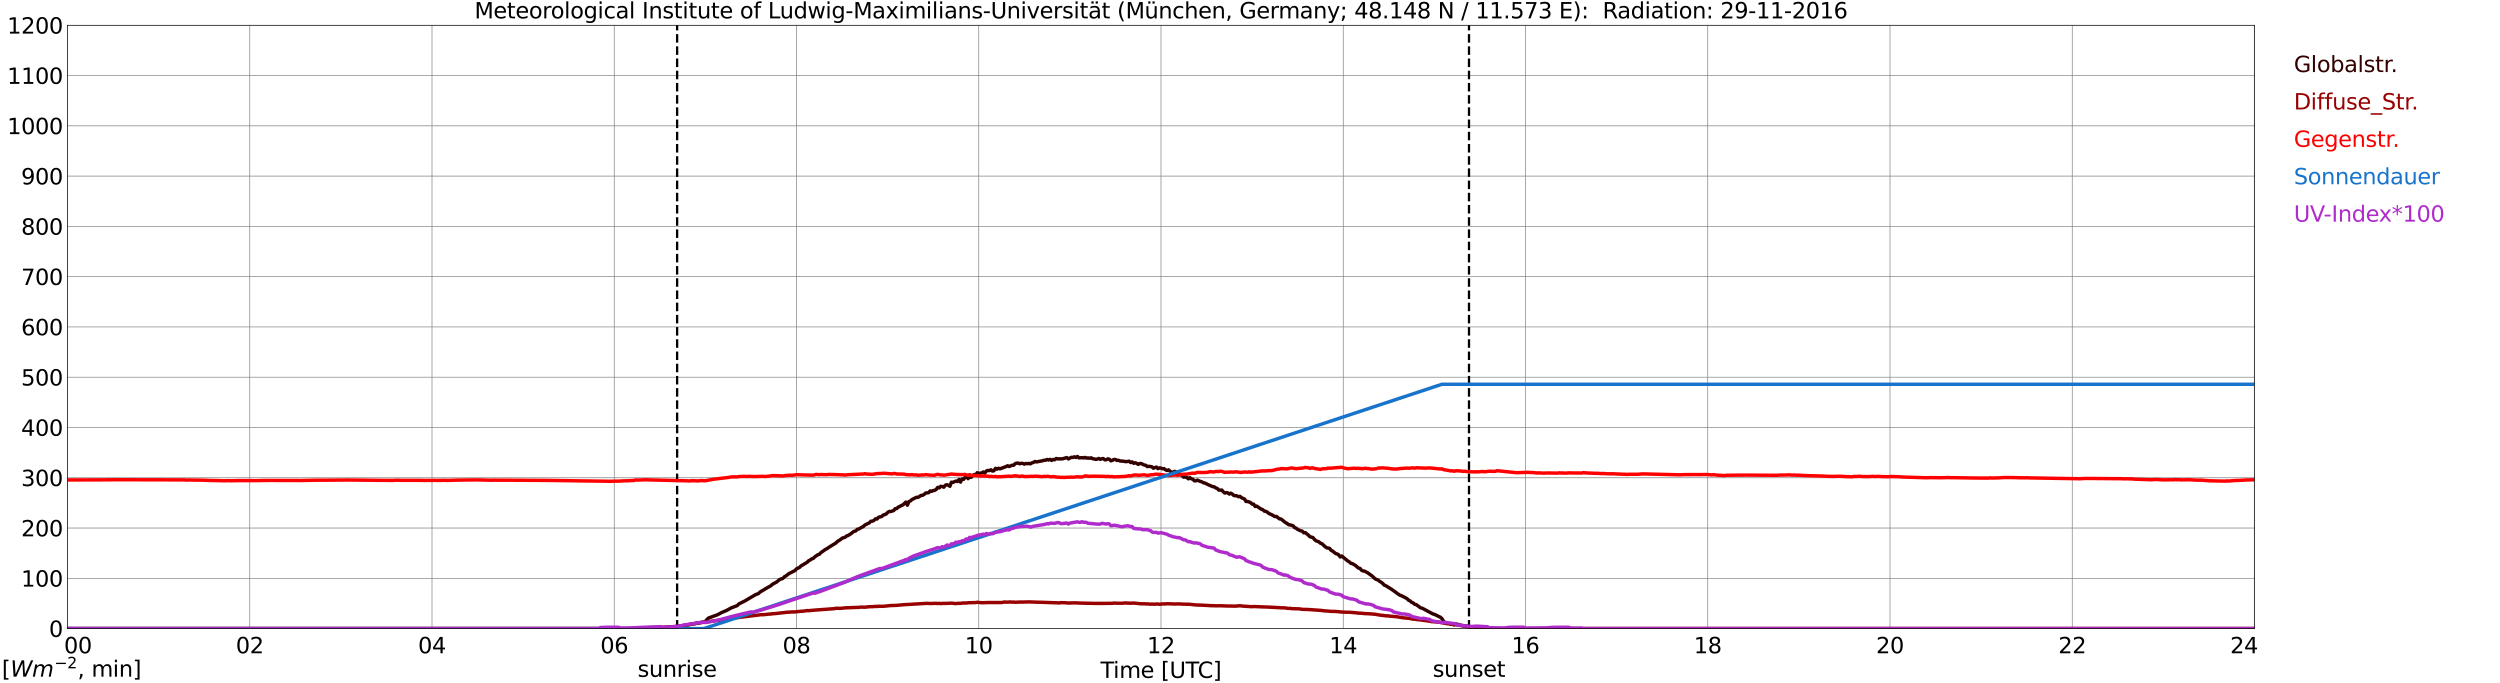 <?xml version="1.0" encoding="utf-8" standalone="no"?>
<!DOCTYPE svg PUBLIC "-//W3C//DTD SVG 1.1//EN"
  "http://www.w3.org/Graphics/SVG/1.1/DTD/svg11.dtd">
<svg xmlns:xlink="http://www.w3.org/1999/xlink" width="1085.4pt" height="296.64pt" viewBox="0 0 1085.4 296.64" xmlns="http://www.w3.org/2000/svg" version="1.1">
 <defs>
  <style type="text/css">*{stroke-linejoin: round; stroke-linecap: butt}</style>
 </defs>
 <g id="figure_1">
  <g id="patch_1">
   <path d="M 0 296.64 
L 1085.4 296.64 
L 1085.4 0 
L 0 0 
z
" style="fill: #ffffff"/>
  </g>
  <g id="axes_1">
   <g id="patch_2">
    <path d="M 29.306 272.909 
L 978.814 272.909 
L 978.814 10.976 
L 29.306 10.976 
z
" style="fill: #ffffff"/>
   </g>
   <g id="patch_3">
    <path d="M 978.814 272.909 
L 978.814 272.909 
L 978.814 10.976 
L 978.814 10.976 
z
" clip-path="url(#p7d44ac9ae9)" style="fill: #d3d3d3; opacity: 0.25; stroke: #d3d3d3; stroke-linejoin: miter"/>
   </g>
   <g id="matplotlib.axis_1">
    <g id="xtick_1">
     <g id="line2d_1">
      <path d="M 29.306 272.909 
L 29.306 10.976 
" clip-path="url(#p7d44ac9ae9)" style="fill: none; stroke: #808080; stroke-width: 0.3; stroke-linecap: square"/>
     </g>
     <g id="line2d_2"/>
     <g id="text_1">
      <!--    00 -->
      <g transform="translate(18.733 283.627) scale(0.095 -0.095)">
       <defs>
        <path id="DejaVuSans-20" transform="scale(0.016)"/>
        <path id="DejaVuSans-30" d="M 2034 4250 
Q 1547 4250 1301 3770 
Q 1056 3291 1056 2328 
Q 1056 1369 1301 889 
Q 1547 409 2034 409 
Q 2525 409 2770 889 
Q 3016 1369 3016 2328 
Q 3016 3291 2770 3770 
Q 2525 4250 2034 4250 
z
M 2034 4750 
Q 2819 4750 3233 4129 
Q 3647 3509 3647 2328 
Q 3647 1150 3233 529 
Q 2819 -91 2034 -91 
Q 1250 -91 836 529 
Q 422 1150 422 2328 
Q 422 3509 836 4129 
Q 1250 4750 2034 4750 
z
" transform="scale(0.016)"/>
       </defs>
       <use xlink:href="#DejaVuSans-20"/>
       <use xlink:href="#DejaVuSans-20" transform="translate(31.787 0)"/>
       <use xlink:href="#DejaVuSans-20" transform="translate(63.574 0)"/>
       <use xlink:href="#DejaVuSans-30" transform="translate(95.361 0)"/>
       <use xlink:href="#DejaVuSans-30" transform="translate(158.984 0)"/>
      </g>
     </g>
    </g>
    <g id="xtick_2">
     <g id="line2d_3">
      <path d="M 108.431 272.909 
L 108.431 10.976 
" clip-path="url(#p7d44ac9ae9)" style="fill: none; stroke: #808080; stroke-width: 0.3; stroke-linecap: square"/>
     </g>
     <g id="line2d_4"/>
     <g id="text_2">
      <!-- 02 -->
      <g transform="translate(102.387 283.627) scale(0.095 -0.095)">
       <defs>
        <path id="DejaVuSans-32" d="M 1228 531 
L 3431 531 
L 3431 0 
L 469 0 
L 469 531 
Q 828 903 1448 1529 
Q 2069 2156 2228 2338 
Q 2531 2678 2651 2914 
Q 2772 3150 2772 3378 
Q 2772 3750 2511 3984 
Q 2250 4219 1831 4219 
Q 1534 4219 1204 4116 
Q 875 4013 500 3803 
L 500 4441 
Q 881 4594 1212 4672 
Q 1544 4750 1819 4750 
Q 2544 4750 2975 4387 
Q 3406 4025 3406 3419 
Q 3406 3131 3298 2873 
Q 3191 2616 2906 2266 
Q 2828 2175 2409 1742 
Q 1991 1309 1228 531 
z
" transform="scale(0.016)"/>
       </defs>
       <use xlink:href="#DejaVuSans-30"/>
       <use xlink:href="#DejaVuSans-32" transform="translate(63.623 0)"/>
      </g>
     </g>
    </g>
    <g id="xtick_3">
     <g id="line2d_5">
      <path d="M 187.557 272.909 
L 187.557 10.976 
" clip-path="url(#p7d44ac9ae9)" style="fill: none; stroke: #808080; stroke-width: 0.3; stroke-linecap: square"/>
     </g>
     <g id="line2d_6"/>
     <g id="text_3">
      <!-- 04 -->
      <g transform="translate(181.513 283.627) scale(0.095 -0.095)">
       <defs>
        <path id="DejaVuSans-34" d="M 2419 4116 
L 825 1625 
L 2419 1625 
L 2419 4116 
z
M 2253 4666 
L 3047 4666 
L 3047 1625 
L 3713 1625 
L 3713 1100 
L 3047 1100 
L 3047 0 
L 2419 0 
L 2419 1100 
L 313 1100 
L 313 1709 
L 2253 4666 
z
" transform="scale(0.016)"/>
       </defs>
       <use xlink:href="#DejaVuSans-30"/>
       <use xlink:href="#DejaVuSans-34" transform="translate(63.623 0)"/>
      </g>
     </g>
    </g>
    <g id="xtick_4">
     <g id="line2d_7">
      <path d="M 266.683 272.909 
L 266.683 10.976 
" clip-path="url(#p7d44ac9ae9)" style="fill: none; stroke: #808080; stroke-width: 0.3; stroke-linecap: square"/>
     </g>
     <g id="line2d_8"/>
     <g id="text_4">
      <!-- 06 -->
      <g transform="translate(260.638 283.627) scale(0.095 -0.095)">
       <defs>
        <path id="DejaVuSans-36" d="M 2113 2584 
Q 1688 2584 1439 2293 
Q 1191 2003 1191 1497 
Q 1191 994 1439 701 
Q 1688 409 2113 409 
Q 2538 409 2786 701 
Q 3034 994 3034 1497 
Q 3034 2003 2786 2293 
Q 2538 2584 2113 2584 
z
M 3366 4563 
L 3366 3988 
Q 3128 4100 2886 4159 
Q 2644 4219 2406 4219 
Q 1781 4219 1451 3797 
Q 1122 3375 1075 2522 
Q 1259 2794 1537 2939 
Q 1816 3084 2150 3084 
Q 2853 3084 3261 2657 
Q 3669 2231 3669 1497 
Q 3669 778 3244 343 
Q 2819 -91 2113 -91 
Q 1303 -91 875 529 
Q 447 1150 447 2328 
Q 447 3434 972 4092 
Q 1497 4750 2381 4750 
Q 2619 4750 2861 4703 
Q 3103 4656 3366 4563 
z
" transform="scale(0.016)"/>
       </defs>
       <use xlink:href="#DejaVuSans-30"/>
       <use xlink:href="#DejaVuSans-36" transform="translate(63.623 0)"/>
      </g>
     </g>
    </g>
    <g id="xtick_5">
     <g id="line2d_9">
      <path d="M 345.808 272.909 
L 345.808 10.976 
" clip-path="url(#p7d44ac9ae9)" style="fill: none; stroke: #808080; stroke-width: 0.3; stroke-linecap: square"/>
     </g>
     <g id="line2d_10"/>
     <g id="text_5">
      <!-- 08 -->
      <g transform="translate(339.764 283.627) scale(0.095 -0.095)">
       <defs>
        <path id="DejaVuSans-38" d="M 2034 2216 
Q 1584 2216 1326 1975 
Q 1069 1734 1069 1313 
Q 1069 891 1326 650 
Q 1584 409 2034 409 
Q 2484 409 2743 651 
Q 3003 894 3003 1313 
Q 3003 1734 2745 1975 
Q 2488 2216 2034 2216 
z
M 1403 2484 
Q 997 2584 770 2862 
Q 544 3141 544 3541 
Q 544 4100 942 4425 
Q 1341 4750 2034 4750 
Q 2731 4750 3128 4425 
Q 3525 4100 3525 3541 
Q 3525 3141 3298 2862 
Q 3072 2584 2669 2484 
Q 3125 2378 3379 2068 
Q 3634 1759 3634 1313 
Q 3634 634 3220 271 
Q 2806 -91 2034 -91 
Q 1263 -91 848 271 
Q 434 634 434 1313 
Q 434 1759 690 2068 
Q 947 2378 1403 2484 
z
M 1172 3481 
Q 1172 3119 1398 2916 
Q 1625 2713 2034 2713 
Q 2441 2713 2670 2916 
Q 2900 3119 2900 3481 
Q 2900 3844 2670 4047 
Q 2441 4250 2034 4250 
Q 1625 4250 1398 4047 
Q 1172 3844 1172 3481 
z
" transform="scale(0.016)"/>
       </defs>
       <use xlink:href="#DejaVuSans-30"/>
       <use xlink:href="#DejaVuSans-38" transform="translate(63.623 0)"/>
      </g>
     </g>
    </g>
    <g id="xtick_6">
     <g id="line2d_11">
      <path d="M 424.934 272.909 
L 424.934 10.976 
" clip-path="url(#p7d44ac9ae9)" style="fill: none; stroke: #808080; stroke-width: 0.3; stroke-linecap: square"/>
     </g>
     <g id="line2d_12"/>
     <g id="text_6">
      <!-- 10 -->
      <g transform="translate(418.89 283.627) scale(0.095 -0.095)">
       <defs>
        <path id="DejaVuSans-31" d="M 794 531 
L 1825 531 
L 1825 4091 
L 703 3866 
L 703 4441 
L 1819 4666 
L 2450 4666 
L 2450 531 
L 3481 531 
L 3481 0 
L 794 0 
L 794 531 
z
" transform="scale(0.016)"/>
       </defs>
       <use xlink:href="#DejaVuSans-31"/>
       <use xlink:href="#DejaVuSans-30" transform="translate(63.623 0)"/>
      </g>
     </g>
    </g>
    <g id="xtick_7">
     <g id="line2d_13">
      <path d="M 504.06 272.909 
L 504.06 10.976 
" clip-path="url(#p7d44ac9ae9)" style="fill: none; stroke: #808080; stroke-width: 0.3; stroke-linecap: square"/>
     </g>
     <g id="line2d_14"/>
     <g id="text_7">
      <!-- 12 -->
      <g transform="translate(498.015 283.627) scale(0.095 -0.095)">
       <use xlink:href="#DejaVuSans-31"/>
       <use xlink:href="#DejaVuSans-32" transform="translate(63.623 0)"/>
      </g>
     </g>
    </g>
    <g id="xtick_8">
     <g id="line2d_15">
      <path d="M 583.185 272.909 
L 583.185 10.976 
" clip-path="url(#p7d44ac9ae9)" style="fill: none; stroke: #808080; stroke-width: 0.3; stroke-linecap: square"/>
     </g>
     <g id="line2d_16"/>
     <g id="text_8">
      <!-- 14 -->
      <g transform="translate(577.141 283.627) scale(0.095 -0.095)">
       <use xlink:href="#DejaVuSans-31"/>
       <use xlink:href="#DejaVuSans-34" transform="translate(63.623 0)"/>
      </g>
     </g>
    </g>
    <g id="xtick_9">
     <g id="line2d_17">
      <path d="M 662.311 272.909 
L 662.311 10.976 
" clip-path="url(#p7d44ac9ae9)" style="fill: none; stroke: #808080; stroke-width: 0.3; stroke-linecap: square"/>
     </g>
     <g id="line2d_18"/>
     <g id="text_9">
      <!-- 16 -->
      <g transform="translate(656.267 283.627) scale(0.095 -0.095)">
       <use xlink:href="#DejaVuSans-31"/>
       <use xlink:href="#DejaVuSans-36" transform="translate(63.623 0)"/>
      </g>
     </g>
    </g>
    <g id="xtick_10">
     <g id="line2d_19">
      <path d="M 741.437 272.909 
L 741.437 10.976 
" clip-path="url(#p7d44ac9ae9)" style="fill: none; stroke: #808080; stroke-width: 0.3; stroke-linecap: square"/>
     </g>
     <g id="line2d_20"/>
     <g id="text_10">
      <!-- 18 -->
      <g transform="translate(735.392 283.627) scale(0.095 -0.095)">
       <use xlink:href="#DejaVuSans-31"/>
       <use xlink:href="#DejaVuSans-38" transform="translate(63.623 0)"/>
      </g>
     </g>
    </g>
    <g id="xtick_11">
     <g id="line2d_21">
      <path d="M 820.562 272.909 
L 820.562 10.976 
" clip-path="url(#p7d44ac9ae9)" style="fill: none; stroke: #808080; stroke-width: 0.3; stroke-linecap: square"/>
     </g>
     <g id="line2d_22"/>
     <g id="text_11">
      <!-- 20 -->
      <g transform="translate(814.518 283.627) scale(0.095 -0.095)">
       <use xlink:href="#DejaVuSans-32"/>
       <use xlink:href="#DejaVuSans-30" transform="translate(63.623 0)"/>
      </g>
     </g>
    </g>
    <g id="xtick_12">
     <g id="line2d_23">
      <path d="M 899.688 272.909 
L 899.688 10.976 
" clip-path="url(#p7d44ac9ae9)" style="fill: none; stroke: #808080; stroke-width: 0.3; stroke-linecap: square"/>
     </g>
     <g id="line2d_24"/>
     <g id="text_12">
      <!-- 22 -->
      <g transform="translate(893.644 283.627) scale(0.095 -0.095)">
       <use xlink:href="#DejaVuSans-32"/>
       <use xlink:href="#DejaVuSans-32" transform="translate(63.623 0)"/>
      </g>
     </g>
    </g>
    <g id="xtick_13">
     <g id="line2d_25">
      <path d="M 978.814 272.909 
L 978.814 10.976 
" clip-path="url(#p7d44ac9ae9)" style="fill: none; stroke: #808080; stroke-width: 0.3; stroke-linecap: square"/>
     </g>
     <g id="line2d_26"/>
     <g id="text_13">
      <!-- 24    -->
      <g transform="translate(968.241 283.627) scale(0.095 -0.095)">
       <use xlink:href="#DejaVuSans-32"/>
       <use xlink:href="#DejaVuSans-34" transform="translate(63.623 0)"/>
       <use xlink:href="#DejaVuSans-20" transform="translate(127.246 0)"/>
       <use xlink:href="#DejaVuSans-20" transform="translate(159.033 0)"/>
       <use xlink:href="#DejaVuSans-20" transform="translate(190.82 0)"/>
      </g>
     </g>
    </g>
    <g id="text_14">
     <!-- Time [UTC] -->
     <g transform="translate(477.806 294.322) scale(0.095 -0.095)">
      <defs>
       <path id="DejaVuSans-54" d="M -19 4666 
L 3928 4666 
L 3928 4134 
L 2272 4134 
L 2272 0 
L 1638 0 
L 1638 4134 
L -19 4134 
L -19 4666 
z
" transform="scale(0.016)"/>
       <path id="DejaVuSans-69" d="M 603 3500 
L 1178 3500 
L 1178 0 
L 603 0 
L 603 3500 
z
M 603 4863 
L 1178 4863 
L 1178 4134 
L 603 4134 
L 603 4863 
z
" transform="scale(0.016)"/>
       <path id="DejaVuSans-6d" d="M 3328 2828 
Q 3544 3216 3844 3400 
Q 4144 3584 4550 3584 
Q 5097 3584 5394 3201 
Q 5691 2819 5691 2113 
L 5691 0 
L 5113 0 
L 5113 2094 
Q 5113 2597 4934 2840 
Q 4756 3084 4391 3084 
Q 3944 3084 3684 2787 
Q 3425 2491 3425 1978 
L 3425 0 
L 2847 0 
L 2847 2094 
Q 2847 2600 2669 2842 
Q 2491 3084 2119 3084 
Q 1678 3084 1418 2786 
Q 1159 2488 1159 1978 
L 1159 0 
L 581 0 
L 581 3500 
L 1159 3500 
L 1159 2956 
Q 1356 3278 1631 3431 
Q 1906 3584 2284 3584 
Q 2666 3584 2933 3390 
Q 3200 3197 3328 2828 
z
" transform="scale(0.016)"/>
       <path id="DejaVuSans-65" d="M 3597 1894 
L 3597 1613 
L 953 1613 
Q 991 1019 1311 708 
Q 1631 397 2203 397 
Q 2534 397 2845 478 
Q 3156 559 3463 722 
L 3463 178 
Q 3153 47 2828 -22 
Q 2503 -91 2169 -91 
Q 1331 -91 842 396 
Q 353 884 353 1716 
Q 353 2575 817 3079 
Q 1281 3584 2069 3584 
Q 2775 3584 3186 3129 
Q 3597 2675 3597 1894 
z
M 3022 2063 
Q 3016 2534 2758 2815 
Q 2500 3097 2075 3097 
Q 1594 3097 1305 2825 
Q 1016 2553 972 2059 
L 3022 2063 
z
" transform="scale(0.016)"/>
       <path id="DejaVuSans-5b" d="M 550 4863 
L 1875 4863 
L 1875 4416 
L 1125 4416 
L 1125 -397 
L 1875 -397 
L 1875 -844 
L 550 -844 
L 550 4863 
z
" transform="scale(0.016)"/>
       <path id="DejaVuSans-55" d="M 556 4666 
L 1191 4666 
L 1191 1831 
Q 1191 1081 1462 751 
Q 1734 422 2344 422 
Q 2950 422 3222 751 
Q 3494 1081 3494 1831 
L 3494 4666 
L 4128 4666 
L 4128 1753 
Q 4128 841 3676 375 
Q 3225 -91 2344 -91 
Q 1459 -91 1007 375 
Q 556 841 556 1753 
L 556 4666 
z
" transform="scale(0.016)"/>
       <path id="DejaVuSans-43" d="M 4122 4306 
L 4122 3641 
Q 3803 3938 3442 4084 
Q 3081 4231 2675 4231 
Q 1875 4231 1450 3742 
Q 1025 3253 1025 2328 
Q 1025 1406 1450 917 
Q 1875 428 2675 428 
Q 3081 428 3442 575 
Q 3803 722 4122 1019 
L 4122 359 
Q 3791 134 3420 21 
Q 3050 -91 2638 -91 
Q 1578 -91 968 557 
Q 359 1206 359 2328 
Q 359 3453 968 4101 
Q 1578 4750 2638 4750 
Q 3056 4750 3426 4639 
Q 3797 4528 4122 4306 
z
" transform="scale(0.016)"/>
       <path id="DejaVuSans-5d" d="M 1947 4863 
L 1947 -844 
L 622 -844 
L 622 -397 
L 1369 -397 
L 1369 4416 
L 622 4416 
L 622 4863 
L 1947 4863 
z
" transform="scale(0.016)"/>
      </defs>
      <use xlink:href="#DejaVuSans-54"/>
      <use xlink:href="#DejaVuSans-69" transform="translate(57.959 0)"/>
      <use xlink:href="#DejaVuSans-6d" transform="translate(85.742 0)"/>
      <use xlink:href="#DejaVuSans-65" transform="translate(183.154 0)"/>
      <use xlink:href="#DejaVuSans-20" transform="translate(244.678 0)"/>
      <use xlink:href="#DejaVuSans-5b" transform="translate(276.465 0)"/>
      <use xlink:href="#DejaVuSans-55" transform="translate(315.479 0)"/>
      <use xlink:href="#DejaVuSans-54" transform="translate(388.672 0)"/>
      <use xlink:href="#DejaVuSans-43" transform="translate(443.881 0)"/>
      <use xlink:href="#DejaVuSans-5d" transform="translate(513.705 0)"/>
     </g>
    </g>
   </g>
   <g id="matplotlib.axis_2">
    <g id="ytick_1">
     <g id="line2d_27">
      <path d="M 29.306 272.909 
L 978.814 272.909 
" clip-path="url(#p7d44ac9ae9)" style="fill: none; stroke: #808080; stroke-width: 0.3; stroke-linecap: square"/>
     </g>
     <g id="line2d_28"/>
     <g id="text_15">
      <!-- 0 -->
      <g transform="translate(21.261 276.518) scale(0.095 -0.095)">
       <use xlink:href="#DejaVuSans-30"/>
      </g>
     </g>
    </g>
    <g id="ytick_2">
     <g id="line2d_29">
      <path d="M 29.306 251.081 
L 978.814 251.081 
" clip-path="url(#p7d44ac9ae9)" style="fill: none; stroke: #808080; stroke-width: 0.3; stroke-linecap: square"/>
     </g>
     <g id="line2d_30"/>
     <g id="text_16">
      <!-- 100 -->
      <g transform="translate(9.173 254.69) scale(0.095 -0.095)">
       <use xlink:href="#DejaVuSans-31"/>
       <use xlink:href="#DejaVuSans-30" transform="translate(63.623 0)"/>
       <use xlink:href="#DejaVuSans-30" transform="translate(127.246 0)"/>
      </g>
     </g>
    </g>
    <g id="ytick_3">
     <g id="line2d_31">
      <path d="M 29.306 229.253 
L 978.814 229.253 
" clip-path="url(#p7d44ac9ae9)" style="fill: none; stroke: #808080; stroke-width: 0.3; stroke-linecap: square"/>
     </g>
     <g id="line2d_32"/>
     <g id="text_17">
      <!-- 200 -->
      <g transform="translate(9.173 232.863) scale(0.095 -0.095)">
       <use xlink:href="#DejaVuSans-32"/>
       <use xlink:href="#DejaVuSans-30" transform="translate(63.623 0)"/>
       <use xlink:href="#DejaVuSans-30" transform="translate(127.246 0)"/>
      </g>
     </g>
    </g>
    <g id="ytick_4">
     <g id="line2d_33">
      <path d="M 29.306 207.426 
L 978.814 207.426 
" clip-path="url(#p7d44ac9ae9)" style="fill: none; stroke: #808080; stroke-width: 0.3; stroke-linecap: square"/>
     </g>
     <g id="line2d_34"/>
     <g id="text_18">
      <!-- 300 -->
      <g transform="translate(9.173 211.035) scale(0.095 -0.095)">
       <defs>
        <path id="DejaVuSans-33" d="M 2597 2516 
Q 3050 2419 3304 2112 
Q 3559 1806 3559 1356 
Q 3559 666 3084 287 
Q 2609 -91 1734 -91 
Q 1441 -91 1130 -33 
Q 819 25 488 141 
L 488 750 
Q 750 597 1062 519 
Q 1375 441 1716 441 
Q 2309 441 2620 675 
Q 2931 909 2931 1356 
Q 2931 1769 2642 2001 
Q 2353 2234 1838 2234 
L 1294 2234 
L 1294 2753 
L 1863 2753 
Q 2328 2753 2575 2939 
Q 2822 3125 2822 3475 
Q 2822 3834 2567 4026 
Q 2313 4219 1838 4219 
Q 1578 4219 1281 4162 
Q 984 4106 628 3988 
L 628 4550 
Q 988 4650 1302 4700 
Q 1616 4750 1894 4750 
Q 2613 4750 3031 4423 
Q 3450 4097 3450 3541 
Q 3450 3153 3228 2886 
Q 3006 2619 2597 2516 
z
" transform="scale(0.016)"/>
       </defs>
       <use xlink:href="#DejaVuSans-33"/>
       <use xlink:href="#DejaVuSans-30" transform="translate(63.623 0)"/>
       <use xlink:href="#DejaVuSans-30" transform="translate(127.246 0)"/>
      </g>
     </g>
    </g>
    <g id="ytick_5">
     <g id="line2d_35">
      <path d="M 29.306 185.598 
L 978.814 185.598 
" clip-path="url(#p7d44ac9ae9)" style="fill: none; stroke: #808080; stroke-width: 0.3; stroke-linecap: square"/>
     </g>
     <g id="line2d_36"/>
     <g id="text_19">
      <!-- 400 -->
      <g transform="translate(9.173 189.207) scale(0.095 -0.095)">
       <use xlink:href="#DejaVuSans-34"/>
       <use xlink:href="#DejaVuSans-30" transform="translate(63.623 0)"/>
       <use xlink:href="#DejaVuSans-30" transform="translate(127.246 0)"/>
      </g>
     </g>
    </g>
    <g id="ytick_6">
     <g id="line2d_37">
      <path d="M 29.306 163.77 
L 978.814 163.77 
" clip-path="url(#p7d44ac9ae9)" style="fill: none; stroke: #808080; stroke-width: 0.3; stroke-linecap: square"/>
     </g>
     <g id="line2d_38"/>
     <g id="text_20">
      <!-- 500 -->
      <g transform="translate(9.173 167.379) scale(0.095 -0.095)">
       <defs>
        <path id="DejaVuSans-35" d="M 691 4666 
L 3169 4666 
L 3169 4134 
L 1269 4134 
L 1269 2991 
Q 1406 3038 1543 3061 
Q 1681 3084 1819 3084 
Q 2600 3084 3056 2656 
Q 3513 2228 3513 1497 
Q 3513 744 3044 326 
Q 2575 -91 1722 -91 
Q 1428 -91 1123 -41 
Q 819 9 494 109 
L 494 744 
Q 775 591 1075 516 
Q 1375 441 1709 441 
Q 2250 441 2565 725 
Q 2881 1009 2881 1497 
Q 2881 1984 2565 2268 
Q 2250 2553 1709 2553 
Q 1456 2553 1204 2497 
Q 953 2441 691 2322 
L 691 4666 
z
" transform="scale(0.016)"/>
       </defs>
       <use xlink:href="#DejaVuSans-35"/>
       <use xlink:href="#DejaVuSans-30" transform="translate(63.623 0)"/>
       <use xlink:href="#DejaVuSans-30" transform="translate(127.246 0)"/>
      </g>
     </g>
    </g>
    <g id="ytick_7">
     <g id="line2d_39">
      <path d="M 29.306 141.942 
L 978.814 141.942 
" clip-path="url(#p7d44ac9ae9)" style="fill: none; stroke: #808080; stroke-width: 0.3; stroke-linecap: square"/>
     </g>
     <g id="line2d_40"/>
     <g id="text_21">
      <!-- 600 -->
      <g transform="translate(9.173 145.551) scale(0.095 -0.095)">
       <use xlink:href="#DejaVuSans-36"/>
       <use xlink:href="#DejaVuSans-30" transform="translate(63.623 0)"/>
       <use xlink:href="#DejaVuSans-30" transform="translate(127.246 0)"/>
      </g>
     </g>
    </g>
    <g id="ytick_8">
     <g id="line2d_41">
      <path d="M 29.306 120.114 
L 978.814 120.114 
" clip-path="url(#p7d44ac9ae9)" style="fill: none; stroke: #808080; stroke-width: 0.3; stroke-linecap: square"/>
     </g>
     <g id="line2d_42"/>
     <g id="text_22">
      <!-- 700 -->
      <g transform="translate(9.173 123.724) scale(0.095 -0.095)">
       <defs>
        <path id="DejaVuSans-37" d="M 525 4666 
L 3525 4666 
L 3525 4397 
L 1831 0 
L 1172 0 
L 2766 4134 
L 525 4134 
L 525 4666 
z
" transform="scale(0.016)"/>
       </defs>
       <use xlink:href="#DejaVuSans-37"/>
       <use xlink:href="#DejaVuSans-30" transform="translate(63.623 0)"/>
       <use xlink:href="#DejaVuSans-30" transform="translate(127.246 0)"/>
      </g>
     </g>
    </g>
    <g id="ytick_9">
     <g id="line2d_43">
      <path d="M 29.306 98.287 
L 978.814 98.287 
" clip-path="url(#p7d44ac9ae9)" style="fill: none; stroke: #808080; stroke-width: 0.3; stroke-linecap: square"/>
     </g>
     <g id="line2d_44"/>
     <g id="text_23">
      <!-- 800 -->
      <g transform="translate(9.173 101.896) scale(0.095 -0.095)">
       <use xlink:href="#DejaVuSans-38"/>
       <use xlink:href="#DejaVuSans-30" transform="translate(63.623 0)"/>
       <use xlink:href="#DejaVuSans-30" transform="translate(127.246 0)"/>
      </g>
     </g>
    </g>
    <g id="ytick_10">
     <g id="line2d_45">
      <path d="M 29.306 76.459 
L 978.814 76.459 
" clip-path="url(#p7d44ac9ae9)" style="fill: none; stroke: #808080; stroke-width: 0.3; stroke-linecap: square"/>
     </g>
     <g id="line2d_46"/>
     <g id="text_24">
      <!-- 900 -->
      <g transform="translate(9.173 80.068) scale(0.095 -0.095)">
       <defs>
        <path id="DejaVuSans-39" d="M 703 97 
L 703 672 
Q 941 559 1184 500 
Q 1428 441 1663 441 
Q 2288 441 2617 861 
Q 2947 1281 2994 2138 
Q 2813 1869 2534 1725 
Q 2256 1581 1919 1581 
Q 1219 1581 811 2004 
Q 403 2428 403 3163 
Q 403 3881 828 4315 
Q 1253 4750 1959 4750 
Q 2769 4750 3195 4129 
Q 3622 3509 3622 2328 
Q 3622 1225 3098 567 
Q 2575 -91 1691 -91 
Q 1453 -91 1209 -44 
Q 966 3 703 97 
z
M 1959 2075 
Q 2384 2075 2632 2365 
Q 2881 2656 2881 3163 
Q 2881 3666 2632 3958 
Q 2384 4250 1959 4250 
Q 1534 4250 1286 3958 
Q 1038 3666 1038 3163 
Q 1038 2656 1286 2365 
Q 1534 2075 1959 2075 
z
" transform="scale(0.016)"/>
       </defs>
       <use xlink:href="#DejaVuSans-39"/>
       <use xlink:href="#DejaVuSans-30" transform="translate(63.623 0)"/>
       <use xlink:href="#DejaVuSans-30" transform="translate(127.246 0)"/>
      </g>
     </g>
    </g>
    <g id="ytick_11">
     <g id="line2d_47">
      <path d="M 29.306 54.631 
L 978.814 54.631 
" clip-path="url(#p7d44ac9ae9)" style="fill: none; stroke: #808080; stroke-width: 0.3; stroke-linecap: square"/>
     </g>
     <g id="line2d_48"/>
     <g id="text_25">
      <!-- 1000 -->
      <g transform="translate(3.128 58.24) scale(0.095 -0.095)">
       <use xlink:href="#DejaVuSans-31"/>
       <use xlink:href="#DejaVuSans-30" transform="translate(63.623 0)"/>
       <use xlink:href="#DejaVuSans-30" transform="translate(127.246 0)"/>
       <use xlink:href="#DejaVuSans-30" transform="translate(190.869 0)"/>
      </g>
     </g>
    </g>
    <g id="ytick_12">
     <g id="line2d_49">
      <path d="M 29.306 32.803 
L 978.814 32.803 
" clip-path="url(#p7d44ac9ae9)" style="fill: none; stroke: #808080; stroke-width: 0.3; stroke-linecap: square"/>
     </g>
     <g id="line2d_50"/>
     <g id="text_26">
      <!-- 1100 -->
      <g transform="translate(3.128 36.413) scale(0.095 -0.095)">
       <use xlink:href="#DejaVuSans-31"/>
       <use xlink:href="#DejaVuSans-31" transform="translate(63.623 0)"/>
       <use xlink:href="#DejaVuSans-30" transform="translate(127.246 0)"/>
       <use xlink:href="#DejaVuSans-30" transform="translate(190.869 0)"/>
      </g>
     </g>
    </g>
    <g id="ytick_13">
     <g id="line2d_51">
      <path d="M 29.306 10.976 
L 978.814 10.976 
" clip-path="url(#p7d44ac9ae9)" style="fill: none; stroke: #808080; stroke-width: 0.3; stroke-linecap: square"/>
     </g>
     <g id="line2d_52"/>
     <g id="text_27">
      <!-- 1200 -->
      <g transform="translate(3.128 14.585) scale(0.095 -0.095)">
       <use xlink:href="#DejaVuSans-31"/>
       <use xlink:href="#DejaVuSans-32" transform="translate(63.623 0)"/>
       <use xlink:href="#DejaVuSans-30" transform="translate(127.246 0)"/>
       <use xlink:href="#DejaVuSans-30" transform="translate(190.869 0)"/>
      </g>
     </g>
    </g>
   </g>
   <g id="line2d_53">
    <path d="M 293.981 272.909 
L 293.981 10.976 
" clip-path="url(#p7d44ac9ae9)" style="fill: none; stroke-dasharray: 3.7,1.6; stroke-dashoffset: 0; stroke: #000000"/>
   </g>
   <g id="line2d_54">
    <path d="M 637.782 272.909 
L 637.782 10.976 
" clip-path="url(#p7d44ac9ae9)" style="fill: none; stroke-dasharray: 3.7,1.6; stroke-dashoffset: 0; stroke: #000000"/>
   </g>
   <g id="line2d_55">
    <path d="M 29.306 272.909 
L 285.805 272.909 
L 286.464 272.464 
L 287.783 272.492 
L 288.442 272.315 
L 289.102 272.492 
L 290.42 272.167 
L 291.08 272.256 
L 291.739 272.108 
L 293.058 272.167 
L 293.717 271.929 
L 294.377 271.988 
L 295.696 271.78 
L 298.992 271.248 
L 299.652 271.13 
L 300.311 270.864 
L 301.63 270.774 
L 302.289 270.597 
L 302.949 270.656 
L 303.608 270.359 
L 305.586 270.034 
L 306.246 269.737 
L 307.564 268.347 
L 311.521 266.895 
L 313.499 265.858 
L 315.477 265.029 
L 317.455 263.933 
L 320.093 262.925 
L 320.752 262.215 
L 323.39 260.912 
L 328.005 258.188 
L 329.324 257.684 
L 329.983 257.031 
L 333.28 255.078 
L 334.599 254.366 
L 335.258 253.744 
L 337.236 252.648 
L 338.555 251.553 
L 339.874 251.138 
L 340.533 250.428 
L 341.193 250.073 
L 342.512 249.036 
L 344.49 248.058 
L 345.149 247.702 
L 345.808 246.962 
L 347.127 246.34 
L 347.787 245.69 
L 350.424 244.118 
L 351.083 243.468 
L 351.743 243.142 
L 352.402 242.638 
L 353.062 242.461 
L 353.721 241.78 
L 355.04 240.861 
L 355.699 240.654 
L 356.359 239.973 
L 358.337 238.552 
L 358.996 238.224 
L 360.315 237.336 
L 362.293 236.122 
L 362.952 235.708 
L 363.612 235.055 
L 364.93 234.256 
L 365.59 233.665 
L 366.909 233.25 
L 367.568 232.687 
L 368.227 232.479 
L 369.546 231.65 
L 370.206 231.087 
L 370.865 230.672 
L 371.524 230.526 
L 372.184 229.814 
L 372.843 229.666 
L 374.162 228.926 
L 374.821 228.601 
L 375.481 227.948 
L 377.459 226.97 
L 378.118 226.289 
L 378.777 226.261 
L 379.437 225.933 
L 380.096 225.252 
L 380.756 225.342 
L 381.415 224.602 
L 382.074 224.394 
L 382.734 224.305 
L 383.393 223.654 
L 384.712 223.181 
L 385.371 222.498 
L 386.031 222.054 
L 386.69 222.083 
L 388.009 221.67 
L 388.668 220.841 
L 389.328 220.81 
L 389.987 220.16 
L 390.646 219.891 
L 391.306 219.477 
L 391.965 219.241 
L 393.284 217.997 
L 393.943 219.33 
L 394.603 217.789 
L 395.262 217.492 
L 395.921 216.901 
L 397.899 215.895 
L 398.559 215.954 
L 399.878 215.094 
L 400.537 215.035 
L 401.196 214.679 
L 401.856 214.057 
L 403.175 213.911 
L 403.834 213.14 
L 404.493 213.317 
L 405.153 212.961 
L 405.812 212.902 
L 406.471 212.459 
L 407.131 211.599 
L 407.79 211.806 
L 408.45 211.125 
L 409.109 211.243 
L 409.768 211.512 
L 410.428 210.652 
L 411.087 210.444 
L 411.746 210.682 
L 412.406 211.125 
L 413.065 209.349 
L 413.725 209.438 
L 415.043 208.844 
L 415.703 209.052 
L 416.362 208.163 
L 417.022 209.318 
L 417.681 207.956 
L 418.34 208.104 
L 419 207.247 
L 419.659 207.039 
L 420.318 207.808 
L 420.978 206.12 
L 421.637 207.247 
L 422.297 206.476 
L 422.956 206.031 
L 423.615 206.151 
L 424.275 205.232 
L 424.934 205.529 
L 426.253 205.321 
L 426.912 204.907 
L 427.572 205.38 
L 428.231 204.492 
L 428.89 204.254 
L 429.55 204.343 
L 430.209 203.959 
L 430.869 204.52 
L 431.528 204.374 
L 432.187 203.337 
L 432.847 203.691 
L 433.506 203.307 
L 434.165 203.545 
L 436.803 202.567 
L 437.462 202.211 
L 438.122 202.536 
L 439.44 201.973 
L 440.1 201.973 
L 440.759 201.292 
L 441.419 201.056 
L 442.078 201.085 
L 442.737 201.353 
L 443.397 201.146 
L 444.056 201.205 
L 444.716 201.499 
L 445.375 201.233 
L 446.034 201.322 
L 446.694 201.205 
L 447.353 201.381 
L 448.012 200.967 
L 448.672 200.759 
L 449.331 200.375 
L 449.991 200.552 
L 452.628 200.05 
L 453.287 199.812 
L 453.947 199.812 
L 454.606 199.487 
L 455.266 199.723 
L 455.925 199.428 
L 456.584 199.901 
L 457.244 199.487 
L 457.903 199.605 
L 458.563 199.072 
L 459.222 199.22 
L 461.2 199.22 
L 463.178 198.657 
L 463.838 199.249 
L 465.156 198.539 
L 465.816 198.598 
L 466.475 198.332 
L 467.134 198.627 
L 467.794 198.184 
L 468.453 198.806 
L 469.772 198.686 
L 470.431 198.834 
L 471.091 198.598 
L 471.75 198.893 
L 472.409 198.806 
L 473.069 198.983 
L 473.728 198.745 
L 474.388 199.19 
L 475.047 199.22 
L 475.706 199.456 
L 476.366 199.338 
L 477.025 199.041 
L 477.685 199.428 
L 478.344 199.159 
L 479.003 199.1 
L 479.663 199.635 
L 480.322 199.605 
L 480.981 199.22 
L 481.641 199.367 
L 482.3 200.078 
L 482.96 199.843 
L 483.619 199.487 
L 484.278 199.487 
L 484.938 199.901 
L 485.597 199.812 
L 486.256 200.137 
L 487.575 200.227 
L 488.894 200.434 
L 490.213 200.227 
L 490.872 200.818 
L 491.532 200.524 
L 492.191 201.146 
L 492.85 200.908 
L 493.51 201.174 
L 494.169 201.619 
L 494.828 201.233 
L 495.488 201.264 
L 496.807 201.914 
L 497.466 202.004 
L 498.125 202.595 
L 498.785 202.449 
L 500.103 202.656 
L 500.763 203.276 
L 502.082 202.774 
L 502.741 203.455 
L 503.4 203.13 
L 504.06 203.248 
L 504.719 203.514 
L 505.379 203.455 
L 506.038 203.988 
L 506.697 204.254 
L 507.357 203.988 
L 508.016 204.61 
L 508.675 205.024 
L 509.335 204.994 
L 509.994 204.64 
L 510.654 204.935 
L 511.313 205.616 
L 511.972 205.677 
L 513.291 206.535 
L 513.95 207.188 
L 514.61 207.068 
L 515.269 207.247 
L 515.929 207.897 
L 516.588 207.393 
L 517.247 207.869 
L 517.907 208.076 
L 518.566 208.757 
L 519.226 208.757 
L 519.885 208.43 
L 520.544 208.785 
L 521.863 209.231 
L 522.522 209.645 
L 523.182 209.733 
L 524.501 210.414 
L 526.479 211.274 
L 527.138 211.333 
L 527.797 211.837 
L 528.457 212.014 
L 529.116 212.754 
L 529.776 212.815 
L 530.435 212.754 
L 531.094 213.496 
L 531.754 214.057 
L 532.413 213.88 
L 533.073 213.998 
L 533.732 214.502 
L 534.391 214.118 
L 535.051 214.533 
L 535.71 215.153 
L 537.029 215.273 
L 537.688 215.657 
L 538.348 215.508 
L 539.007 216.071 
L 540.326 216.663 
L 540.985 217.73 
L 541.644 217.7 
L 542.963 218.204 
L 543.623 218.857 
L 544.282 218.885 
L 544.941 219.891 
L 545.601 219.715 
L 546.919 220.633 
L 547.579 221.048 
L 548.238 221.284 
L 548.898 221.906 
L 549.557 221.996 
L 550.216 222.351 
L 550.876 222.912 
L 552.195 223.506 
L 553.513 224.305 
L 554.173 224.215 
L 555.491 225.283 
L 556.151 225.311 
L 558.129 226.911 
L 558.788 227.236 
L 559.448 227.8 
L 560.107 227.889 
L 561.426 228.273 
L 562.085 229.103 
L 562.745 229.31 
L 563.404 229.873 
L 564.723 230.465 
L 565.382 230.585 
L 566.042 231.325 
L 566.701 231.235 
L 568.02 232.303 
L 568.679 233.012 
L 569.998 233.368 
L 570.657 234.167 
L 571.317 234.76 
L 572.635 235.262 
L 573.295 235.856 
L 573.954 236.064 
L 575.273 237.308 
L 575.932 237.81 
L 577.251 238.076 
L 577.91 238.936 
L 578.57 239.261 
L 579.889 240.329 
L 580.548 240.505 
L 581.207 240.89 
L 581.867 241.809 
L 582.526 241.394 
L 583.845 242.49 
L 585.164 243.585 
L 585.823 243.941 
L 586.482 244.563 
L 587.142 244.712 
L 588.46 245.482 
L 589.779 246.637 
L 590.439 246.755 
L 591.098 247.554 
L 591.757 247.881 
L 592.417 247.968 
L 593.736 248.649 
L 595.714 250.073 
L 597.032 251.317 
L 598.351 251.878 
L 599.011 252.413 
L 599.67 252.797 
L 600.329 253.329 
L 600.989 254.041 
L 601.648 254.277 
L 602.967 255.106 
L 604.286 255.936 
L 605.604 256.883 
L 607.582 258.306 
L 608.242 258.542 
L 609.561 259.194 
L 610.879 259.904 
L 611.539 260.587 
L 612.198 260.882 
L 612.858 261.504 
L 613.517 261.742 
L 614.176 262.364 
L 614.836 262.482 
L 616.814 263.933 
L 617.473 264.051 
L 618.792 264.763 
L 622.089 266.539 
L 622.748 266.716 
L 625.386 267.991 
L 626.045 268.583 
L 626.705 269.709 
L 627.364 270.331 
L 628.023 270.656 
L 629.342 270.715 
L 630.001 271.04 
L 630.661 270.805 
L 631.32 271.307 
L 631.98 270.833 
L 633.298 271.189 
L 633.958 271.427 
L 637.255 271.9 
L 637.914 272.195 
L 638.573 272.077 
L 639.233 272.256 
L 639.892 272.167 
L 640.552 272.374 
L 641.211 272.226 
L 642.53 272.285 
L 643.848 272.315 
L 644.508 272.522 
L 645.167 272.909 
L 978.154 272.909 
L 978.154 272.909 
" clip-path="url(#p7d44ac9ae9)" style="fill: none; stroke: #330000; stroke-width: 1.5; stroke-linecap: square"/>
   </g>
   <g id="line2d_56">
    <path d="M 29.306 272.909 
L 285.805 272.909 
L 286.464 272.52 
L 287.124 272.435 
L 287.783 272.477 
L 290.42 272.184 
L 291.08 272.226 
L 291.739 272.099 
L 293.058 272.058 
L 293.717 271.931 
L 295.036 271.889 
L 297.014 271.553 
L 300.971 270.84 
L 301.63 270.798 
L 302.289 270.589 
L 315.477 268.868 
L 316.136 268.657 
L 330.643 266.852 
L 331.302 266.895 
L 333.94 266.601 
L 334.599 266.601 
L 335.258 266.474 
L 336.577 266.391 
L 341.852 265.804 
L 343.171 265.76 
L 343.83 265.636 
L 344.49 265.719 
L 347.787 265.383 
L 348.446 265.383 
L 350.424 265.09 
L 351.083 265.132 
L 353.721 264.881 
L 362.293 264.25 
L 362.952 264.082 
L 364.93 264.123 
L 366.909 263.914 
L 368.887 263.831 
L 372.184 263.704 
L 372.843 263.704 
L 373.502 263.577 
L 375.481 263.621 
L 377.459 263.412 
L 379.437 263.368 
L 380.096 263.243 
L 380.756 263.326 
L 381.415 263.2 
L 383.393 263.243 
L 386.69 262.907 
L 389.328 262.822 
L 391.965 262.571 
L 402.515 261.94 
L 403.834 262.025 
L 406.471 261.94 
L 407.131 262.025 
L 407.79 261.94 
L 408.45 262.067 
L 409.109 261.984 
L 410.428 261.984 
L 412.406 261.899 
L 413.065 261.857 
L 415.043 262.067 
L 415.703 261.94 
L 417.022 261.94 
L 418.34 261.774 
L 419.659 261.816 
L 420.318 261.689 
L 423.615 261.606 
L 424.275 261.48 
L 426.253 261.689 
L 428.89 261.606 
L 430.209 261.606 
L 434.825 261.606 
L 436.144 261.353 
L 436.803 261.438 
L 438.781 261.353 
L 439.44 261.438 
L 440.1 261.395 
L 440.759 261.48 
L 442.737 261.395 
L 444.056 261.395 
L 446.694 261.312 
L 449.991 261.438 
L 453.287 261.521 
L 456.584 261.648 
L 459.222 261.731 
L 459.881 261.774 
L 460.541 261.648 
L 462.519 261.689 
L 463.838 261.816 
L 466.475 261.731 
L 469.772 261.857 
L 473.728 261.94 
L 475.706 261.984 
L 477.025 261.984 
L 482.96 261.94 
L 483.619 261.816 
L 484.938 261.899 
L 487.575 261.899 
L 488.235 261.774 
L 490.872 261.899 
L 492.191 261.816 
L 495.488 262.152 
L 496.807 262.152 
L 498.785 262.235 
L 499.444 262.32 
L 500.103 262.235 
L 500.763 262.32 
L 502.741 262.235 
L 503.4 262.362 
L 504.719 262.194 
L 506.038 262.194 
L 506.697 262.108 
L 509.994 262.235 
L 511.972 262.194 
L 513.291 262.276 
L 516.588 262.362 
L 519.226 262.654 
L 521.863 262.739 
L 526.479 262.99 
L 527.138 262.949 
L 527.797 263.032 
L 529.776 262.99 
L 533.073 263.117 
L 534.391 263.117 
L 536.369 263.158 
L 538.348 262.99 
L 539.666 263.158 
L 543.623 263.412 
L 544.282 263.326 
L 548.238 263.494 
L 550.876 263.577 
L 556.81 263.914 
L 557.47 263.872 
L 559.448 264.167 
L 560.107 264.082 
L 560.766 264.25 
L 564.063 264.335 
L 565.382 264.544 
L 568.02 264.627 
L 569.338 264.712 
L 573.954 265.049 
L 574.613 265.173 
L 575.932 265.258 
L 577.91 265.426 
L 579.889 265.468 
L 582.526 265.719 
L 584.504 265.804 
L 585.823 265.804 
L 589.12 266.096 
L 589.779 266.223 
L 590.439 266.181 
L 592.417 266.391 
L 594.395 266.474 
L 597.032 266.686 
L 599.67 267.146 
L 600.329 267.146 
L 601.648 267.397 
L 602.307 267.356 
L 603.626 267.524 
L 606.264 267.733 
L 608.901 268.196 
L 611.539 268.447 
L 612.858 268.657 
L 613.517 268.825 
L 614.176 268.783 
L 614.836 268.951 
L 616.814 269.161 
L 620.77 269.707 
L 621.429 269.875 
L 624.726 270.126 
L 628.023 270.715 
L 629.342 270.84 
L 631.32 271.217 
L 631.98 271.217 
L 636.595 272.016 
L 639.233 272.267 
L 642.53 272.645 
L 643.189 272.562 
L 643.848 272.688 
L 644.508 272.688 
L 645.167 272.909 
L 978.154 272.909 
L 978.154 272.909 
" clip-path="url(#p7d44ac9ae9)" style="fill: none; stroke: #990000; stroke-width: 1.5; stroke-linecap: square"/>
   </g>
   <g id="line2d_57">
    <path d="M 29.306 208.379 
L 47.768 208.316 
L 49.747 208.272 
L 80.078 208.344 
L 80.737 208.43 
L 82.056 208.397 
L 87.991 208.478 
L 91.288 208.604 
L 93.266 208.633 
L 94.584 208.663 
L 97.222 208.735 
L 99.2 208.683 
L 100.519 208.726 
L 103.156 208.663 
L 112.388 208.672 
L 114.366 208.604 
L 116.344 208.582 
L 128.872 208.606 
L 130.191 208.622 
L 138.104 208.471 
L 140.082 208.489 
L 150.632 208.401 
L 153.269 208.421 
L 165.138 208.552 
L 171.073 208.565 
L 171.732 208.482 
L 175.029 208.552 
L 182.282 208.541 
L 184.26 208.591 
L 186.898 208.556 
L 187.557 208.611 
L 188.217 208.532 
L 189.535 208.585 
L 190.854 208.574 
L 192.173 208.567 
L 192.832 208.497 
L 194.151 208.576 
L 198.107 208.465 
L 199.426 208.427 
L 207.339 208.344 
L 213.273 208.506 
L 214.592 208.454 
L 215.91 208.491 
L 217.889 208.475 
L 237.67 208.576 
L 265.364 208.956 
L 266.683 208.903 
L 268.661 208.888 
L 270.639 208.768 
L 272.617 208.735 
L 273.936 208.652 
L 275.255 208.611 
L 275.914 208.364 
L 276.573 208.441 
L 280.53 208.29 
L 281.849 208.351 
L 298.333 208.755 
L 298.992 208.805 
L 300.971 208.692 
L 302.949 208.809 
L 304.267 208.654 
L 305.586 208.702 
L 306.246 208.731 
L 309.543 208.102 
L 314.158 207.535 
L 315.477 207.397 
L 318.114 206.998 
L 318.774 207.081 
L 319.433 207.017 
L 320.093 207.078 
L 320.752 206.897 
L 322.73 206.841 
L 323.39 206.806 
L 324.049 206.884 
L 325.368 206.825 
L 327.346 206.899 
L 331.302 206.797 
L 331.961 206.889 
L 333.94 206.725 
L 335.258 206.489 
L 336.577 206.507 
L 337.896 206.541 
L 339.874 206.644 
L 341.193 206.439 
L 343.171 206.297 
L 343.83 206.382 
L 345.808 206.103 
L 353.062 206.308 
L 354.38 205.974 
L 355.699 206.111 
L 356.359 206.018 
L 358.996 206.111 
L 359.655 205.978 
L 362.293 206.037 
L 366.249 206.179 
L 366.909 206.258 
L 368.227 206.096 
L 374.162 205.826 
L 374.821 205.826 
L 375.481 205.647 
L 376.14 205.802 
L 378.777 205.93 
L 380.756 205.607 
L 382.734 205.559 
L 383.393 205.461 
L 384.712 205.537 
L 387.349 205.758 
L 388.009 205.555 
L 388.668 205.612 
L 389.328 205.788 
L 392.624 205.854 
L 393.284 206.07 
L 395.262 206.173 
L 395.921 206.042 
L 396.581 206.218 
L 397.899 206.179 
L 398.559 206.354 
L 400.537 206.192 
L 401.196 206.245 
L 401.856 206.072 
L 403.175 206.234 
L 405.812 206.363 
L 406.471 206.068 
L 407.131 205.941 
L 408.45 206.238 
L 409.109 206.175 
L 409.768 206.334 
L 413.065 205.812 
L 415.043 205.994 
L 417.681 206.053 
L 419 205.987 
L 420.318 206.38 
L 420.978 206.31 
L 426.253 206.679 
L 426.912 206.635 
L 428.231 206.714 
L 428.89 206.699 
L 429.55 206.93 
L 430.209 206.819 
L 431.528 206.958 
L 432.187 206.821 
L 432.847 207.068 
L 433.506 206.923 
L 434.165 206.993 
L 437.462 206.766 
L 438.122 206.716 
L 438.781 206.832 
L 440.759 206.555 
L 442.078 206.729 
L 442.737 206.88 
L 443.397 206.694 
L 444.056 206.71 
L 444.716 206.889 
L 446.694 206.86 
L 448.012 206.782 
L 448.672 206.841 
L 449.331 206.718 
L 452.628 206.958 
L 453.287 206.797 
L 453.947 206.919 
L 454.606 206.762 
L 456.584 207.041 
L 457.244 206.908 
L 459.222 207.181 
L 459.881 207.166 
L 460.541 207.286 
L 461.2 207.223 
L 461.859 207.29 
L 463.838 207.175 
L 464.497 207.218 
L 465.156 207.113 
L 465.816 207.207 
L 467.134 207.057 
L 467.794 206.976 
L 468.453 207.074 
L 469.772 207.089 
L 471.091 206.655 
L 471.75 206.631 
L 472.409 206.814 
L 475.047 206.727 
L 476.366 206.764 
L 479.663 206.827 
L 480.322 206.952 
L 480.981 206.795 
L 481.641 206.926 
L 482.96 206.913 
L 483.619 207.041 
L 488.235 206.858 
L 489.553 206.692 
L 490.213 206.533 
L 490.872 206.64 
L 492.191 206.264 
L 493.51 206.221 
L 494.169 206.354 
L 496.807 206.151 
L 498.125 206.413 
L 500.103 206.079 
L 500.763 206.127 
L 501.422 205.898 
L 502.741 205.891 
L 507.357 206.476 
L 508.675 206.395 
L 509.994 206.216 
L 511.313 206.352 
L 511.972 206.212 
L 512.632 205.957 
L 514.61 205.854 
L 515.269 205.834 
L 516.588 205.601 
L 517.907 205.404 
L 518.566 205.52 
L 519.885 205.094 
L 522.522 205.155 
L 523.841 205.088 
L 524.501 205.035 
L 525.16 204.776 
L 527.138 204.909 
L 527.797 204.693 
L 529.116 204.719 
L 529.776 204.562 
L 530.435 204.653 
L 531.754 205.09 
L 533.073 204.974 
L 533.732 205.031 
L 534.391 204.893 
L 535.71 204.992 
L 536.369 204.843 
L 537.029 204.852 
L 538.348 205.105 
L 539.666 205.04 
L 540.326 204.88 
L 541.644 205.04 
L 542.304 204.817 
L 542.963 205.005 
L 548.238 204.422 
L 548.898 204.514 
L 549.557 204.394 
L 550.216 204.42 
L 550.876 204.317 
L 552.195 204.313 
L 554.832 203.638 
L 555.491 203.647 
L 556.151 203.431 
L 558.788 203.562 
L 560.107 203.272 
L 560.766 203.158 
L 562.745 203.494 
L 564.723 203.265 
L 566.042 203.167 
L 566.701 202.914 
L 567.36 203.058 
L 568.02 203.08 
L 568.679 203.374 
L 569.338 203.154 
L 569.998 203.13 
L 570.657 203.374 
L 572.635 203.689 
L 573.295 203.82 
L 573.954 203.551 
L 575.932 203.457 
L 576.592 203.224 
L 577.251 203.296 
L 582.526 202.866 
L 583.185 203.115 
L 584.504 203.372 
L 585.164 203.499 
L 587.801 203.272 
L 588.46 203.366 
L 589.779 203.311 
L 591.757 203.514 
L 592.417 203.291 
L 593.736 203.405 
L 594.395 203.462 
L 595.054 203.645 
L 596.373 203.643 
L 597.692 203.462 
L 598.351 203.219 
L 600.329 203.123 
L 601.648 203.256 
L 602.307 203.265 
L 604.286 203.566 
L 605.604 203.623 
L 606.264 203.643 
L 608.242 203.39 
L 610.879 203.211 
L 611.539 203.285 
L 613.517 203.119 
L 614.176 203.28 
L 614.836 203.08 
L 618.792 203.243 
L 620.77 203.149 
L 625.386 203.621 
L 626.045 203.516 
L 626.705 203.889 
L 630.001 204.468 
L 630.661 204.37 
L 631.32 204.627 
L 631.98 204.398 
L 633.298 204.418 
L 635.276 204.647 
L 635.936 204.588 
L 637.914 204.88 
L 638.573 204.784 
L 639.233 204.869 
L 639.892 204.819 
L 640.552 204.918 
L 641.211 204.787 
L 641.87 204.865 
L 643.189 204.73 
L 643.848 204.717 
L 644.508 204.828 
L 646.486 204.584 
L 649.123 204.662 
L 649.783 204.396 
L 650.442 204.396 
L 651.761 204.549 
L 658.355 205.221 
L 663.63 205.066 
L 664.289 205.162 
L 664.949 205.129 
L 667.586 205.365 
L 668.246 205.295 
L 670.224 205.428 
L 671.542 205.341 
L 673.521 205.358 
L 676.158 205.417 
L 676.817 205.295 
L 680.114 205.417 
L 680.774 205.297 
L 682.752 205.341 
L 686.049 205.363 
L 686.708 205.387 
L 687.368 205.201 
L 689.346 205.376 
L 690.664 205.402 
L 692.643 205.498 
L 693.961 205.505 
L 694.621 205.585 
L 695.939 205.588 
L 696.599 205.581 
L 697.258 205.686 
L 700.555 205.701 
L 703.193 205.83 
L 705.83 205.928 
L 706.49 205.983 
L 707.149 205.919 
L 708.468 205.917 
L 711.105 205.919 
L 713.083 205.743 
L 729.568 206.149 
L 730.887 206.07 
L 736.162 206.035 
L 737.48 206.046 
L 739.459 206.037 
L 740.777 206.007 
L 743.415 206.184 
L 744.074 206.094 
L 745.393 206.28 
L 748.69 206.478 
L 749.349 206.358 
L 751.327 206.323 
L 752.646 206.304 
L 757.921 206.266 
L 771.768 206.352 
L 772.428 206.251 
L 775.725 206.236 
L 776.384 206.16 
L 778.362 206.297 
L 779.021 206.203 
L 779.681 206.314 
L 781 206.304 
L 783.637 206.465 
L 791.55 206.686 
L 792.868 206.766 
L 794.187 206.812 
L 796.165 206.838 
L 798.803 206.76 
L 802.1 206.956 
L 803.419 206.967 
L 804.078 207.033 
L 804.737 206.856 
L 806.056 206.851 
L 807.375 206.777 
L 808.694 206.904 
L 810.012 206.91 
L 811.331 206.923 
L 813.309 206.799 
L 813.969 206.913 
L 815.287 206.814 
L 817.265 206.934 
L 819.903 206.974 
L 821.222 206.875 
L 823.859 206.956 
L 826.497 207.126 
L 827.816 207.161 
L 836.388 207.428 
L 838.366 207.364 
L 840.344 207.393 
L 842.981 207.421 
L 845.619 207.325 
L 846.938 207.375 
L 855.51 207.5 
L 860.125 207.563 
L 862.763 207.554 
L 863.422 207.576 
L 864.082 207.439 
L 864.741 207.548 
L 868.038 207.458 
L 870.016 207.327 
L 874.632 207.349 
L 876.61 207.43 
L 879.247 207.463 
L 879.907 207.417 
L 881.225 207.487 
L 902.985 207.849 
L 904.963 207.735 
L 906.282 207.714 
L 916.173 207.805 
L 920.788 207.829 
L 922.107 207.895 
L 923.426 207.882 
L 924.745 207.901 
L 925.404 207.897 
L 926.723 208.039 
L 933.976 208.288 
L 935.954 208.157 
L 938.592 208.316 
L 939.91 208.34 
L 942.548 208.29 
L 943.207 208.334 
L 944.526 208.218 
L 945.185 208.312 
L 945.845 208.253 
L 947.163 208.338 
L 950.46 208.288 
L 954.417 208.499 
L 955.076 208.425 
L 959.032 208.731 
L 961.01 208.766 
L 962.989 208.838 
L 964.307 208.844 
L 966.285 208.877 
L 966.945 208.792 
L 967.604 208.847 
L 970.242 208.624 
L 972.22 208.571 
L 975.517 208.371 
L 978.154 208.32 
L 978.154 208.32 
" clip-path="url(#p7d44ac9ae9)" style="fill: none; stroke: #ff0000; stroke-width: 1.5; stroke-linecap: square"/>
   </g>
   <g id="line2d_58">
    <path d="M 29.306 272.909 
L 305.586 272.909 
L 626.045 166.826 
L 978.154 166.826 
L 978.154 166.826 
" clip-path="url(#p7d44ac9ae9)" style="fill: none; stroke: #1773cc; stroke-width: 1.5; stroke-linecap: square"/>
   </g>
   <g id="line2d_59">
    <path d="M 29.306 272.909 
L 260.089 272.909 
L 260.748 272.429 
L 264.045 272.319 
L 268.661 272.341 
L 269.32 272.712 
L 271.958 272.712 
L 277.892 272.407 
L 282.508 272.21 
L 285.805 272.101 
L 287.124 272.079 
L 287.783 272.429 
L 294.377 271.905 
L 297.014 271.359 
L 299.652 270.922 
L 305.586 270.049 
L 306.246 270.289 
L 310.861 269.416 
L 313.499 268.805 
L 318.114 267.539 
L 322.73 266.426 
L 326.027 265.64 
L 326.686 265.837 
L 330.643 264.811 
L 338.555 262.344 
L 344.49 260.292 
L 347.787 259.201 
L 353.062 257.455 
L 353.721 257.586 
L 356.359 256.691 
L 358.996 255.709 
L 366.909 252.718 
L 369.546 251.518 
L 372.184 250.404 
L 374.162 249.64 
L 382.074 246.781 
L 382.734 246.89 
L 392.624 243.245 
L 393.284 242.896 
L 393.943 243.114 
L 394.603 242.372 
L 396.581 241.411 
L 399.218 240.473 
L 400.537 240.014 
L 402.515 239.272 
L 403.175 239.163 
L 403.834 238.836 
L 404.493 238.727 
L 407.131 237.722 
L 407.79 238.05 
L 409.109 237.33 
L 409.768 237.635 
L 411.087 236.631 
L 412.406 236.893 
L 413.065 236.107 
L 413.725 236.173 
L 414.384 235.867 
L 415.043 235.365 
L 415.703 235.605 
L 416.362 235.169 
L 417.022 235.3 
L 417.681 234.776 
L 418.34 234.907 
L 419 234.339 
L 419.659 233.946 
L 420.318 234.274 
L 420.978 233.291 
L 421.637 233.422 
L 422.956 232.92 
L 423.615 232.768 
L 424.275 232.462 
L 426.253 232.091 
L 426.912 231.894 
L 427.572 232.222 
L 428.231 231.611 
L 428.89 231.916 
L 430.209 231.633 
L 430.869 231.742 
L 431.528 231.502 
L 432.187 231.065 
L 434.165 230.825 
L 436.803 230.083 
L 437.462 230.017 
L 438.122 230.083 
L 438.781 229.624 
L 439.44 229.341 
L 440.1 229.297 
L 440.759 228.97 
L 442.737 228.642 
L 445.375 228.446 
L 446.694 228.555 
L 447.353 228.86 
L 448.672 228.489 
L 453.947 227.594 
L 454.606 227.311 
L 455.266 227.463 
L 455.925 227.136 
L 457.903 227.223 
L 459.222 226.852 
L 459.881 226.983 
L 460.541 227.311 
L 461.2 227.354 
L 462.519 227.158 
L 463.178 227.071 
L 463.838 227.529 
L 464.497 227.114 
L 467.134 226.656 
L 467.794 226.547 
L 468.453 226.787 
L 469.113 226.743 
L 469.772 226.503 
L 470.431 226.787 
L 471.091 226.699 
L 471.75 226.852 
L 472.409 227.18 
L 476.366 227.551 
L 477.685 227.551 
L 478.344 227.201 
L 480.322 227.529 
L 480.981 227.332 
L 481.641 227.507 
L 482.3 228.271 
L 482.96 228.206 
L 483.619 228.009 
L 485.597 228.358 
L 486.256 228.577 
L 487.575 228.686 
L 488.235 228.402 
L 488.894 228.402 
L 489.553 228.227 
L 490.872 228.598 
L 491.532 228.598 
L 492.191 229.428 
L 493.51 229.559 
L 494.169 229.668 
L 494.828 229.581 
L 496.147 229.952 
L 498.125 229.952 
L 498.785 230.192 
L 499.444 230.301 
L 500.103 230.934 
L 500.763 231.152 
L 502.082 231.109 
L 502.741 231.48 
L 504.06 231.261 
L 506.697 231.938 
L 507.357 232.353 
L 509.335 233.051 
L 510.654 233.291 
L 511.313 233.466 
L 511.972 233.357 
L 513.95 234.405 
L 514.61 234.383 
L 515.929 235.212 
L 516.588 235.125 
L 517.247 235.452 
L 518.566 235.78 
L 519.226 235.671 
L 520.544 235.954 
L 521.204 236.173 
L 521.863 236.784 
L 523.182 237.177 
L 524.501 237.613 
L 525.819 237.766 
L 527.138 237.984 
L 527.797 238.792 
L 528.457 238.988 
L 529.116 239.316 
L 530.435 239.665 
L 531.094 239.731 
L 531.754 239.971 
L 532.413 239.971 
L 533.073 240.211 
L 533.732 240.866 
L 535.051 241.128 
L 535.71 241.499 
L 537.029 241.957 
L 537.688 241.761 
L 538.348 241.782 
L 540.326 242.612 
L 540.985 243.419 
L 541.644 243.594 
L 542.304 243.943 
L 542.963 244.096 
L 544.282 244.598 
L 546.919 245.231 
L 547.579 245.537 
L 548.238 246.257 
L 550.876 247.261 
L 552.195 247.327 
L 553.513 247.807 
L 554.173 248.025 
L 554.832 248.724 
L 556.151 249.16 
L 557.47 249.706 
L 558.129 249.619 
L 559.448 250.077 
L 560.107 250.688 
L 562.745 251.627 
L 563.404 251.605 
L 564.723 251.954 
L 565.382 252.238 
L 566.042 252.936 
L 567.36 253.329 
L 568.02 253.569 
L 569.338 253.635 
L 570.657 254.202 
L 571.317 254.857 
L 573.954 255.774 
L 574.613 255.73 
L 576.592 256.342 
L 577.251 257.018 
L 579.889 257.935 
L 581.207 258 
L 582.526 258.415 
L 583.185 259.07 
L 586.482 260.052 
L 587.142 260.009 
L 589.12 260.598 
L 589.779 261.253 
L 593.076 262.235 
L 593.736 262.17 
L 595.054 262.431 
L 596.373 262.846 
L 597.032 263.457 
L 600.329 264.374 
L 602.967 264.702 
L 604.286 265.073 
L 604.945 265.662 
L 608.901 266.601 
L 609.561 266.535 
L 610.879 266.753 
L 612.198 267.081 
L 612.858 267.648 
L 615.495 268.238 
L 616.814 268.543 
L 618.133 268.456 
L 620.77 268.958 
L 621.429 269.482 
L 623.408 269.853 
L 626.045 270.311 
L 627.364 270.202 
L 630.661 270.639 
L 631.98 270.857 
L 632.639 271.337 
L 637.914 271.927 
L 638.573 271.992 
L 641.211 271.839 
L 645.827 272.101 
L 646.486 272.516 
L 653.08 272.669 
L 655.058 272.363 
L 657.695 272.298 
L 661.652 272.319 
L 662.311 272.712 
L 671.542 272.603 
L 673.521 272.385 
L 676.158 272.319 
L 680.774 272.319 
L 681.433 272.45 
L 682.092 272.734 
L 686.708 272.691 
L 687.368 272.909 
L 978.154 272.909 
L 978.154 272.909 
" clip-path="url(#p7d44ac9ae9)" style="fill: none; stroke: #b02bcc; stroke-width: 1.5; stroke-linecap: square"/>
   </g>
   <g id="patch_4">
    <path d="M 29.306 272.909 
L 29.306 10.976 
" style="fill: none; stroke: #000000; stroke-width: 0.3; stroke-linejoin: miter; stroke-linecap: square"/>
   </g>
   <g id="patch_5">
    <path d="M 978.814 272.909 
L 978.814 10.976 
" style="fill: none; stroke: #000000; stroke-width: 0.3; stroke-linejoin: miter; stroke-linecap: square"/>
   </g>
   <g id="patch_6">
    <path d="M 29.306 272.909 
L 978.814 272.909 
" style="fill: none; stroke: #000000; stroke-width: 0.3; stroke-linejoin: miter; stroke-linecap: square"/>
   </g>
   <g id="patch_7">
    <path d="M 29.306 10.976 
L 978.814 10.976 
" style="fill: none; stroke: #000000; stroke-width: 0.3; stroke-linejoin: miter; stroke-linecap: square"/>
   </g>
   <g id="text_28">
    <!-- sunrise -->
    <g transform="translate(276.817 293.863) scale(0.095 -0.095)">
     <defs>
      <path id="DejaVuSans-73" d="M 2834 3397 
L 2834 2853 
Q 2591 2978 2328 3040 
Q 2066 3103 1784 3103 
Q 1356 3103 1142 2972 
Q 928 2841 928 2578 
Q 928 2378 1081 2264 
Q 1234 2150 1697 2047 
L 1894 2003 
Q 2506 1872 2764 1633 
Q 3022 1394 3022 966 
Q 3022 478 2636 193 
Q 2250 -91 1575 -91 
Q 1294 -91 989 -36 
Q 684 19 347 128 
L 347 722 
Q 666 556 975 473 
Q 1284 391 1588 391 
Q 1994 391 2212 530 
Q 2431 669 2431 922 
Q 2431 1156 2273 1281 
Q 2116 1406 1581 1522 
L 1381 1569 
Q 847 1681 609 1914 
Q 372 2147 372 2553 
Q 372 3047 722 3315 
Q 1072 3584 1716 3584 
Q 2034 3584 2315 3537 
Q 2597 3491 2834 3397 
z
" transform="scale(0.016)"/>
      <path id="DejaVuSans-75" d="M 544 1381 
L 544 3500 
L 1119 3500 
L 1119 1403 
Q 1119 906 1312 657 
Q 1506 409 1894 409 
Q 2359 409 2629 706 
Q 2900 1003 2900 1516 
L 2900 3500 
L 3475 3500 
L 3475 0 
L 2900 0 
L 2900 538 
Q 2691 219 2414 64 
Q 2138 -91 1772 -91 
Q 1169 -91 856 284 
Q 544 659 544 1381 
z
M 1991 3584 
L 1991 3584 
z
" transform="scale(0.016)"/>
      <path id="DejaVuSans-6e" d="M 3513 2113 
L 3513 0 
L 2938 0 
L 2938 2094 
Q 2938 2591 2744 2837 
Q 2550 3084 2163 3084 
Q 1697 3084 1428 2787 
Q 1159 2491 1159 1978 
L 1159 0 
L 581 0 
L 581 3500 
L 1159 3500 
L 1159 2956 
Q 1366 3272 1645 3428 
Q 1925 3584 2291 3584 
Q 2894 3584 3203 3211 
Q 3513 2838 3513 2113 
z
" transform="scale(0.016)"/>
      <path id="DejaVuSans-72" d="M 2631 2963 
Q 2534 3019 2420 3045 
Q 2306 3072 2169 3072 
Q 1681 3072 1420 2755 
Q 1159 2438 1159 1844 
L 1159 0 
L 581 0 
L 581 3500 
L 1159 3500 
L 1159 2956 
Q 1341 3275 1631 3429 
Q 1922 3584 2338 3584 
Q 2397 3584 2469 3576 
Q 2541 3569 2628 3553 
L 2631 2963 
z
" transform="scale(0.016)"/>
     </defs>
     <use xlink:href="#DejaVuSans-73"/>
     <use xlink:href="#DejaVuSans-75" transform="translate(52.1 0)"/>
     <use xlink:href="#DejaVuSans-6e" transform="translate(115.479 0)"/>
     <use xlink:href="#DejaVuSans-72" transform="translate(178.857 0)"/>
     <use xlink:href="#DejaVuSans-69" transform="translate(219.971 0)"/>
     <use xlink:href="#DejaVuSans-73" transform="translate(247.754 0)"/>
     <use xlink:href="#DejaVuSans-65" transform="translate(299.854 0)"/>
    </g>
   </g>
   <g id="text_29">
    <!-- sunset -->
    <g transform="translate(622.028 293.863) scale(0.095 -0.095)">
     <defs>
      <path id="DejaVuSans-74" d="M 1172 4494 
L 1172 3500 
L 2356 3500 
L 2356 3053 
L 1172 3053 
L 1172 1153 
Q 1172 725 1289 603 
Q 1406 481 1766 481 
L 2356 481 
L 2356 0 
L 1766 0 
Q 1100 0 847 248 
Q 594 497 594 1153 
L 594 3053 
L 172 3053 
L 172 3500 
L 594 3500 
L 594 4494 
L 1172 4494 
z
" transform="scale(0.016)"/>
     </defs>
     <use xlink:href="#DejaVuSans-73"/>
     <use xlink:href="#DejaVuSans-75" transform="translate(52.1 0)"/>
     <use xlink:href="#DejaVuSans-6e" transform="translate(115.479 0)"/>
     <use xlink:href="#DejaVuSans-73" transform="translate(178.857 0)"/>
     <use xlink:href="#DejaVuSans-65" transform="translate(230.957 0)"/>
     <use xlink:href="#DejaVuSans-74" transform="translate(292.48 0)"/>
    </g>
   </g>
   <g id="text_30">
    <!-- [$Wm^{-2}$, min] -->
    <g transform="translate(0.821 293.863) scale(0.095 -0.095)">
     <defs>
      <path id="DejaVuSans-Oblique-57" d="M 616 4666 
L 1228 4666 
L 1453 697 
L 3213 4666 
L 3916 4666 
L 4147 697 
L 5888 4666 
L 6528 4666 
L 4453 0 
L 3659 0 
L 3444 3891 
L 1697 0 
L 903 0 
L 616 4666 
z
" transform="scale(0.016)"/>
      <path id="DejaVuSans-Oblique-6d" d="M 5747 2113 
L 5338 0 
L 4763 0 
L 5166 2094 
Q 5191 2228 5203 2325 
Q 5216 2422 5216 2491 
Q 5216 2772 5059 2928 
Q 4903 3084 4622 3084 
Q 4203 3084 3875 2770 
Q 3547 2456 3450 1953 
L 3066 0 
L 2491 0 
L 2900 2094 
Q 2925 2209 2937 2307 
Q 2950 2406 2950 2484 
Q 2950 2769 2794 2926 
Q 2638 3084 2363 3084 
Q 1938 3084 1609 2770 
Q 1281 2456 1184 1953 
L 800 0 
L 225 0 
L 909 3500 
L 1484 3500 
L 1375 2956 
Q 1609 3263 1923 3423 
Q 2238 3584 2597 3584 
Q 2978 3584 3223 3384 
Q 3469 3184 3519 2828 
Q 3781 3197 4126 3390 
Q 4472 3584 4856 3584 
Q 5306 3584 5551 3325 
Q 5797 3066 5797 2591 
Q 5797 2488 5784 2364 
Q 5772 2241 5747 2113 
z
" transform="scale(0.016)"/>
      <path id="DejaVuSans-2212" d="M 678 2272 
L 4684 2272 
L 4684 1741 
L 678 1741 
L 678 2272 
z
" transform="scale(0.016)"/>
      <path id="DejaVuSans-2c" d="M 750 794 
L 1409 794 
L 1409 256 
L 897 -744 
L 494 -744 
L 750 256 
L 750 794 
z
" transform="scale(0.016)"/>
     </defs>
     <use xlink:href="#DejaVuSans-5b" transform="translate(0 0.766)"/>
     <use xlink:href="#DejaVuSans-Oblique-57" transform="translate(39.014 0.766)"/>
     <use xlink:href="#DejaVuSans-Oblique-6d" transform="translate(137.891 0.766)"/>
     <use xlink:href="#DejaVuSans-2212" transform="translate(239.953 39.047) scale(0.7)"/>
     <use xlink:href="#DejaVuSans-32" transform="translate(298.605 39.047) scale(0.7)"/>
     <use xlink:href="#DejaVuSans-2c" transform="translate(345.875 0.766)"/>
     <use xlink:href="#DejaVuSans-20" transform="translate(377.663 0.766)"/>
     <use xlink:href="#DejaVuSans-6d" transform="translate(409.45 0.766)"/>
     <use xlink:href="#DejaVuSans-69" transform="translate(506.862 0.766)"/>
     <use xlink:href="#DejaVuSans-6e" transform="translate(534.645 0.766)"/>
     <use xlink:href="#DejaVuSans-5d" transform="translate(598.024 0.766)"/>
    </g>
   </g>
   <g id="text_31">
    <!-- Globalstr. -->
    <g style="fill: #330000" transform="translate(995.905 31.291) scale(0.095 -0.095)">
     <defs>
      <path id="DejaVuSans-47" d="M 3809 666 
L 3809 1919 
L 2778 1919 
L 2778 2438 
L 4434 2438 
L 4434 434 
Q 4069 175 3628 42 
Q 3188 -91 2688 -91 
Q 1594 -91 976 548 
Q 359 1188 359 2328 
Q 359 3472 976 4111 
Q 1594 4750 2688 4750 
Q 3144 4750 3555 4637 
Q 3966 4525 4313 4306 
L 4313 3634 
Q 3963 3931 3569 4081 
Q 3175 4231 2741 4231 
Q 1884 4231 1454 3753 
Q 1025 3275 1025 2328 
Q 1025 1384 1454 906 
Q 1884 428 2741 428 
Q 3075 428 3337 486 
Q 3600 544 3809 666 
z
" transform="scale(0.016)"/>
      <path id="DejaVuSans-6c" d="M 603 4863 
L 1178 4863 
L 1178 0 
L 603 0 
L 603 4863 
z
" transform="scale(0.016)"/>
      <path id="DejaVuSans-6f" d="M 1959 3097 
Q 1497 3097 1228 2736 
Q 959 2375 959 1747 
Q 959 1119 1226 758 
Q 1494 397 1959 397 
Q 2419 397 2687 759 
Q 2956 1122 2956 1747 
Q 2956 2369 2687 2733 
Q 2419 3097 1959 3097 
z
M 1959 3584 
Q 2709 3584 3137 3096 
Q 3566 2609 3566 1747 
Q 3566 888 3137 398 
Q 2709 -91 1959 -91 
Q 1206 -91 779 398 
Q 353 888 353 1747 
Q 353 2609 779 3096 
Q 1206 3584 1959 3584 
z
" transform="scale(0.016)"/>
      <path id="DejaVuSans-62" d="M 3116 1747 
Q 3116 2381 2855 2742 
Q 2594 3103 2138 3103 
Q 1681 3103 1420 2742 
Q 1159 2381 1159 1747 
Q 1159 1113 1420 752 
Q 1681 391 2138 391 
Q 2594 391 2855 752 
Q 3116 1113 3116 1747 
z
M 1159 2969 
Q 1341 3281 1617 3432 
Q 1894 3584 2278 3584 
Q 2916 3584 3314 3078 
Q 3713 2572 3713 1747 
Q 3713 922 3314 415 
Q 2916 -91 2278 -91 
Q 1894 -91 1617 61 
Q 1341 213 1159 525 
L 1159 0 
L 581 0 
L 581 4863 
L 1159 4863 
L 1159 2969 
z
" transform="scale(0.016)"/>
      <path id="DejaVuSans-61" d="M 2194 1759 
Q 1497 1759 1228 1600 
Q 959 1441 959 1056 
Q 959 750 1161 570 
Q 1363 391 1709 391 
Q 2188 391 2477 730 
Q 2766 1069 2766 1631 
L 2766 1759 
L 2194 1759 
z
M 3341 1997 
L 3341 0 
L 2766 0 
L 2766 531 
Q 2569 213 2275 61 
Q 1981 -91 1556 -91 
Q 1019 -91 701 211 
Q 384 513 384 1019 
Q 384 1609 779 1909 
Q 1175 2209 1959 2209 
L 2766 2209 
L 2766 2266 
Q 2766 2663 2505 2880 
Q 2244 3097 1772 3097 
Q 1472 3097 1187 3025 
Q 903 2953 641 2809 
L 641 3341 
Q 956 3463 1253 3523 
Q 1550 3584 1831 3584 
Q 2591 3584 2966 3190 
Q 3341 2797 3341 1997 
z
" transform="scale(0.016)"/>
      <path id="DejaVuSans-2e" d="M 684 794 
L 1344 794 
L 1344 0 
L 684 0 
L 684 794 
z
" transform="scale(0.016)"/>
     </defs>
     <use xlink:href="#DejaVuSans-47"/>
     <use xlink:href="#DejaVuSans-6c" transform="translate(77.49 0)"/>
     <use xlink:href="#DejaVuSans-6f" transform="translate(105.273 0)"/>
     <use xlink:href="#DejaVuSans-62" transform="translate(166.455 0)"/>
     <use xlink:href="#DejaVuSans-61" transform="translate(229.932 0)"/>
     <use xlink:href="#DejaVuSans-6c" transform="translate(291.211 0)"/>
     <use xlink:href="#DejaVuSans-73" transform="translate(318.994 0)"/>
     <use xlink:href="#DejaVuSans-74" transform="translate(371.094 0)"/>
     <use xlink:href="#DejaVuSans-72" transform="translate(410.303 0)"/>
     <use xlink:href="#DejaVuSans-2e" transform="translate(442.291 0)"/>
    </g>
   </g>
   <g id="text_32">
    <!-- Diffuse_Str. -->
    <g style="fill: #990000" transform="translate(995.905 47.531) scale(0.095 -0.095)">
     <defs>
      <path id="DejaVuSans-44" d="M 1259 4147 
L 1259 519 
L 2022 519 
Q 2988 519 3436 956 
Q 3884 1394 3884 2338 
Q 3884 3275 3436 3711 
Q 2988 4147 2022 4147 
L 1259 4147 
z
M 628 4666 
L 1925 4666 
Q 3281 4666 3915 4102 
Q 4550 3538 4550 2338 
Q 4550 1131 3912 565 
Q 3275 0 1925 0 
L 628 0 
L 628 4666 
z
" transform="scale(0.016)"/>
      <path id="DejaVuSans-66" d="M 2375 4863 
L 2375 4384 
L 1825 4384 
Q 1516 4384 1395 4259 
Q 1275 4134 1275 3809 
L 1275 3500 
L 2222 3500 
L 2222 3053 
L 1275 3053 
L 1275 0 
L 697 0 
L 697 3053 
L 147 3053 
L 147 3500 
L 697 3500 
L 697 3744 
Q 697 4328 969 4595 
Q 1241 4863 1831 4863 
L 2375 4863 
z
" transform="scale(0.016)"/>
      <path id="DejaVuSans-5f" d="M 3263 -1063 
L 3263 -1509 
L -63 -1509 
L -63 -1063 
L 3263 -1063 
z
" transform="scale(0.016)"/>
      <path id="DejaVuSans-53" d="M 3425 4513 
L 3425 3897 
Q 3066 4069 2747 4153 
Q 2428 4238 2131 4238 
Q 1616 4238 1336 4038 
Q 1056 3838 1056 3469 
Q 1056 3159 1242 3001 
Q 1428 2844 1947 2747 
L 2328 2669 
Q 3034 2534 3370 2195 
Q 3706 1856 3706 1288 
Q 3706 609 3251 259 
Q 2797 -91 1919 -91 
Q 1588 -91 1214 -16 
Q 841 59 441 206 
L 441 856 
Q 825 641 1194 531 
Q 1563 422 1919 422 
Q 2459 422 2753 634 
Q 3047 847 3047 1241 
Q 3047 1584 2836 1778 
Q 2625 1972 2144 2069 
L 1759 2144 
Q 1053 2284 737 2584 
Q 422 2884 422 3419 
Q 422 4038 858 4394 
Q 1294 4750 2059 4750 
Q 2388 4750 2728 4690 
Q 3069 4631 3425 4513 
z
" transform="scale(0.016)"/>
     </defs>
     <use xlink:href="#DejaVuSans-44"/>
     <use xlink:href="#DejaVuSans-69" transform="translate(77.002 0)"/>
     <use xlink:href="#DejaVuSans-66" transform="translate(104.785 0)"/>
     <use xlink:href="#DejaVuSans-66" transform="translate(139.99 0)"/>
     <use xlink:href="#DejaVuSans-75" transform="translate(175.195 0)"/>
     <use xlink:href="#DejaVuSans-73" transform="translate(238.574 0)"/>
     <use xlink:href="#DejaVuSans-65" transform="translate(290.674 0)"/>
     <use xlink:href="#DejaVuSans-5f" transform="translate(352.197 0)"/>
     <use xlink:href="#DejaVuSans-53" transform="translate(402.197 0)"/>
     <use xlink:href="#DejaVuSans-74" transform="translate(465.674 0)"/>
     <use xlink:href="#DejaVuSans-72" transform="translate(504.883 0)"/>
     <use xlink:href="#DejaVuSans-2e" transform="translate(536.871 0)"/>
    </g>
   </g>
   <g id="text_33">
    <!-- Gegenstr. -->
    <g style="fill: #ff0000" transform="translate(995.905 63.771) scale(0.095 -0.095)">
     <defs>
      <path id="DejaVuSans-67" d="M 2906 1791 
Q 2906 2416 2648 2759 
Q 2391 3103 1925 3103 
Q 1463 3103 1205 2759 
Q 947 2416 947 1791 
Q 947 1169 1205 825 
Q 1463 481 1925 481 
Q 2391 481 2648 825 
Q 2906 1169 2906 1791 
z
M 3481 434 
Q 3481 -459 3084 -895 
Q 2688 -1331 1869 -1331 
Q 1566 -1331 1297 -1286 
Q 1028 -1241 775 -1147 
L 775 -588 
Q 1028 -725 1275 -790 
Q 1522 -856 1778 -856 
Q 2344 -856 2625 -561 
Q 2906 -266 2906 331 
L 2906 616 
Q 2728 306 2450 153 
Q 2172 0 1784 0 
Q 1141 0 747 490 
Q 353 981 353 1791 
Q 353 2603 747 3093 
Q 1141 3584 1784 3584 
Q 2172 3584 2450 3431 
Q 2728 3278 2906 2969 
L 2906 3500 
L 3481 3500 
L 3481 434 
z
" transform="scale(0.016)"/>
     </defs>
     <use xlink:href="#DejaVuSans-47"/>
     <use xlink:href="#DejaVuSans-65" transform="translate(77.49 0)"/>
     <use xlink:href="#DejaVuSans-67" transform="translate(139.014 0)"/>
     <use xlink:href="#DejaVuSans-65" transform="translate(202.49 0)"/>
     <use xlink:href="#DejaVuSans-6e" transform="translate(264.014 0)"/>
     <use xlink:href="#DejaVuSans-73" transform="translate(327.393 0)"/>
     <use xlink:href="#DejaVuSans-74" transform="translate(379.492 0)"/>
     <use xlink:href="#DejaVuSans-72" transform="translate(418.701 0)"/>
     <use xlink:href="#DejaVuSans-2e" transform="translate(450.689 0)"/>
    </g>
   </g>
   <g id="text_34">
    <!-- Sonnendauer -->
    <g style="fill: #1773cc" transform="translate(995.905 80.01) scale(0.095 -0.095)">
     <defs>
      <path id="DejaVuSans-64" d="M 2906 2969 
L 2906 4863 
L 3481 4863 
L 3481 0 
L 2906 0 
L 2906 525 
Q 2725 213 2448 61 
Q 2172 -91 1784 -91 
Q 1150 -91 751 415 
Q 353 922 353 1747 
Q 353 2572 751 3078 
Q 1150 3584 1784 3584 
Q 2172 3584 2448 3432 
Q 2725 3281 2906 2969 
z
M 947 1747 
Q 947 1113 1208 752 
Q 1469 391 1925 391 
Q 2381 391 2643 752 
Q 2906 1113 2906 1747 
Q 2906 2381 2643 2742 
Q 2381 3103 1925 3103 
Q 1469 3103 1208 2742 
Q 947 2381 947 1747 
z
" transform="scale(0.016)"/>
     </defs>
     <use xlink:href="#DejaVuSans-53"/>
     <use xlink:href="#DejaVuSans-6f" transform="translate(63.477 0)"/>
     <use xlink:href="#DejaVuSans-6e" transform="translate(124.658 0)"/>
     <use xlink:href="#DejaVuSans-6e" transform="translate(188.037 0)"/>
     <use xlink:href="#DejaVuSans-65" transform="translate(251.416 0)"/>
     <use xlink:href="#DejaVuSans-6e" transform="translate(312.939 0)"/>
     <use xlink:href="#DejaVuSans-64" transform="translate(376.318 0)"/>
     <use xlink:href="#DejaVuSans-61" transform="translate(439.795 0)"/>
     <use xlink:href="#DejaVuSans-75" transform="translate(501.074 0)"/>
     <use xlink:href="#DejaVuSans-65" transform="translate(564.453 0)"/>
     <use xlink:href="#DejaVuSans-72" transform="translate(625.977 0)"/>
    </g>
   </g>
   <g id="text_35">
    <!-- UV-Index*100 -->
    <g style="fill: #b02bcc" transform="translate(995.905 96.25) scale(0.095 -0.095)">
     <defs>
      <path id="DejaVuSans-56" d="M 1831 0 
L 50 4666 
L 709 4666 
L 2188 738 
L 3669 4666 
L 4325 4666 
L 2547 0 
L 1831 0 
z
" transform="scale(0.016)"/>
      <path id="DejaVuSans-2d" d="M 313 2009 
L 1997 2009 
L 1997 1497 
L 313 1497 
L 313 2009 
z
" transform="scale(0.016)"/>
      <path id="DejaVuSans-49" d="M 628 4666 
L 1259 4666 
L 1259 0 
L 628 0 
L 628 4666 
z
" transform="scale(0.016)"/>
      <path id="DejaVuSans-78" d="M 3513 3500 
L 2247 1797 
L 3578 0 
L 2900 0 
L 1881 1375 
L 863 0 
L 184 0 
L 1544 1831 
L 300 3500 
L 978 3500 
L 1906 2253 
L 2834 3500 
L 3513 3500 
z
" transform="scale(0.016)"/>
      <path id="DejaVuSans-2a" d="M 3009 3897 
L 1888 3291 
L 3009 2681 
L 2828 2375 
L 1778 3009 
L 1778 1831 
L 1422 1831 
L 1422 3009 
L 372 2375 
L 191 2681 
L 1313 3291 
L 191 3897 
L 372 4206 
L 1422 3572 
L 1422 4750 
L 1778 4750 
L 1778 3572 
L 2828 4206 
L 3009 3897 
z
" transform="scale(0.016)"/>
     </defs>
     <use xlink:href="#DejaVuSans-55"/>
     <use xlink:href="#DejaVuSans-56" transform="translate(73.193 0)"/>
     <use xlink:href="#DejaVuSans-2d" transform="translate(135.727 0)"/>
     <use xlink:href="#DejaVuSans-49" transform="translate(171.811 0)"/>
     <use xlink:href="#DejaVuSans-6e" transform="translate(201.303 0)"/>
     <use xlink:href="#DejaVuSans-64" transform="translate(264.682 0)"/>
     <use xlink:href="#DejaVuSans-65" transform="translate(328.158 0)"/>
     <use xlink:href="#DejaVuSans-78" transform="translate(387.932 0)"/>
     <use xlink:href="#DejaVuSans-2a" transform="translate(447.111 0)"/>
     <use xlink:href="#DejaVuSans-31" transform="translate(497.111 0)"/>
     <use xlink:href="#DejaVuSans-30" transform="translate(560.734 0)"/>
     <use xlink:href="#DejaVuSans-30" transform="translate(624.357 0)"/>
    </g>
   </g>
   <g id="text_36">
    <!-- Meteorological Institute of Ludwig-Maximilians-Universität (München, Germany; 48.148 N / 11.573 E):  Radiation: 29-11-2016 -->
    <g transform="translate(206.01 7.976) scale(0.095 -0.095)">
     <defs>
      <path id="DejaVuSans-4d" d="M 628 4666 
L 1569 4666 
L 2759 1491 
L 3956 4666 
L 4897 4666 
L 4897 0 
L 4281 0 
L 4281 4097 
L 3078 897 
L 2444 897 
L 1241 4097 
L 1241 0 
L 628 0 
L 628 4666 
z
" transform="scale(0.016)"/>
      <path id="DejaVuSans-63" d="M 3122 3366 
L 3122 2828 
Q 2878 2963 2633 3030 
Q 2388 3097 2138 3097 
Q 1578 3097 1268 2742 
Q 959 2388 959 1747 
Q 959 1106 1268 751 
Q 1578 397 2138 397 
Q 2388 397 2633 464 
Q 2878 531 3122 666 
L 3122 134 
Q 2881 22 2623 -34 
Q 2366 -91 2075 -91 
Q 1284 -91 818 406 
Q 353 903 353 1747 
Q 353 2603 823 3093 
Q 1294 3584 2113 3584 
Q 2378 3584 2631 3529 
Q 2884 3475 3122 3366 
z
" transform="scale(0.016)"/>
      <path id="DejaVuSans-4c" d="M 628 4666 
L 1259 4666 
L 1259 531 
L 3531 531 
L 3531 0 
L 628 0 
L 628 4666 
z
" transform="scale(0.016)"/>
      <path id="DejaVuSans-77" d="M 269 3500 
L 844 3500 
L 1563 769 
L 2278 3500 
L 2956 3500 
L 3675 769 
L 4391 3500 
L 4966 3500 
L 4050 0 
L 3372 0 
L 2619 2869 
L 1863 0 
L 1184 0 
L 269 3500 
z
" transform="scale(0.016)"/>
      <path id="DejaVuSans-76" d="M 191 3500 
L 800 3500 
L 1894 563 
L 2988 3500 
L 3597 3500 
L 2284 0 
L 1503 0 
L 191 3500 
z
" transform="scale(0.016)"/>
      <path id="DejaVuSans-e4" d="M 2194 1759 
Q 1497 1759 1228 1600 
Q 959 1441 959 1056 
Q 959 750 1161 570 
Q 1363 391 1709 391 
Q 2188 391 2477 730 
Q 2766 1069 2766 1631 
L 2766 1759 
L 2194 1759 
z
M 3341 1997 
L 3341 0 
L 2766 0 
L 2766 531 
Q 2569 213 2275 61 
Q 1981 -91 1556 -91 
Q 1019 -91 701 211 
Q 384 513 384 1019 
Q 384 1609 779 1909 
Q 1175 2209 1959 2209 
L 2766 2209 
L 2766 2266 
Q 2766 2663 2505 2880 
Q 2244 3097 1772 3097 
Q 1472 3097 1187 3025 
Q 903 2953 641 2809 
L 641 3341 
Q 956 3463 1253 3523 
Q 1550 3584 1831 3584 
Q 2591 3584 2966 3190 
Q 3341 2797 3341 1997 
z
M 2150 4850 
L 2784 4850 
L 2784 4219 
L 2150 4219 
L 2150 4850 
z
M 928 4850 
L 1562 4850 
L 1562 4219 
L 928 4219 
L 928 4850 
z
" transform="scale(0.016)"/>
      <path id="DejaVuSans-28" d="M 1984 4856 
Q 1566 4138 1362 3434 
Q 1159 2731 1159 2009 
Q 1159 1288 1364 580 
Q 1569 -128 1984 -844 
L 1484 -844 
Q 1016 -109 783 600 
Q 550 1309 550 2009 
Q 550 2706 781 3412 
Q 1013 4119 1484 4856 
L 1984 4856 
z
" transform="scale(0.016)"/>
      <path id="DejaVuSans-fc" d="M 544 1381 
L 544 3500 
L 1119 3500 
L 1119 1403 
Q 1119 906 1312 657 
Q 1506 409 1894 409 
Q 2359 409 2629 706 
Q 2900 1003 2900 1516 
L 2900 3500 
L 3475 3500 
L 3475 0 
L 2900 0 
L 2900 538 
Q 2691 219 2414 64 
Q 2138 -91 1772 -91 
Q 1169 -91 856 284 
Q 544 659 544 1381 
z
M 1991 3584 
L 1991 3584 
z
M 2278 4850 
L 2912 4850 
L 2912 4219 
L 2278 4219 
L 2278 4850 
z
M 1056 4850 
L 1690 4850 
L 1690 4219 
L 1056 4219 
L 1056 4850 
z
" transform="scale(0.016)"/>
      <path id="DejaVuSans-68" d="M 3513 2113 
L 3513 0 
L 2938 0 
L 2938 2094 
Q 2938 2591 2744 2837 
Q 2550 3084 2163 3084 
Q 1697 3084 1428 2787 
Q 1159 2491 1159 1978 
L 1159 0 
L 581 0 
L 581 4863 
L 1159 4863 
L 1159 2956 
Q 1366 3272 1645 3428 
Q 1925 3584 2291 3584 
Q 2894 3584 3203 3211 
Q 3513 2838 3513 2113 
z
" transform="scale(0.016)"/>
      <path id="DejaVuSans-79" d="M 2059 -325 
Q 1816 -950 1584 -1140 
Q 1353 -1331 966 -1331 
L 506 -1331 
L 506 -850 
L 844 -850 
Q 1081 -850 1212 -737 
Q 1344 -625 1503 -206 
L 1606 56 
L 191 3500 
L 800 3500 
L 1894 763 
L 2988 3500 
L 3597 3500 
L 2059 -325 
z
" transform="scale(0.016)"/>
      <path id="DejaVuSans-3b" d="M 750 3309 
L 1409 3309 
L 1409 2516 
L 750 2516 
L 750 3309 
z
M 750 794 
L 1409 794 
L 1409 256 
L 897 -744 
L 494 -744 
L 750 256 
L 750 794 
z
" transform="scale(0.016)"/>
      <path id="DejaVuSans-4e" d="M 628 4666 
L 1478 4666 
L 3547 763 
L 3547 4666 
L 4159 4666 
L 4159 0 
L 3309 0 
L 1241 3903 
L 1241 0 
L 628 0 
L 628 4666 
z
" transform="scale(0.016)"/>
      <path id="DejaVuSans-2f" d="M 1625 4666 
L 2156 4666 
L 531 -594 
L 0 -594 
L 1625 4666 
z
" transform="scale(0.016)"/>
      <path id="DejaVuSans-45" d="M 628 4666 
L 3578 4666 
L 3578 4134 
L 1259 4134 
L 1259 2753 
L 3481 2753 
L 3481 2222 
L 1259 2222 
L 1259 531 
L 3634 531 
L 3634 0 
L 628 0 
L 628 4666 
z
" transform="scale(0.016)"/>
      <path id="DejaVuSans-29" d="M 513 4856 
L 1013 4856 
Q 1481 4119 1714 3412 
Q 1947 2706 1947 2009 
Q 1947 1309 1714 600 
Q 1481 -109 1013 -844 
L 513 -844 
Q 928 -128 1133 580 
Q 1338 1288 1338 2009 
Q 1338 2731 1133 3434 
Q 928 4138 513 4856 
z
" transform="scale(0.016)"/>
      <path id="DejaVuSans-3a" d="M 750 794 
L 1409 794 
L 1409 0 
L 750 0 
L 750 794 
z
M 750 3309 
L 1409 3309 
L 1409 2516 
L 750 2516 
L 750 3309 
z
" transform="scale(0.016)"/>
      <path id="DejaVuSans-52" d="M 2841 2188 
Q 3044 2119 3236 1894 
Q 3428 1669 3622 1275 
L 4263 0 
L 3584 0 
L 2988 1197 
Q 2756 1666 2539 1819 
Q 2322 1972 1947 1972 
L 1259 1972 
L 1259 0 
L 628 0 
L 628 4666 
L 2053 4666 
Q 2853 4666 3247 4331 
Q 3641 3997 3641 3322 
Q 3641 2881 3436 2590 
Q 3231 2300 2841 2188 
z
M 1259 4147 
L 1259 2491 
L 2053 2491 
Q 2509 2491 2742 2702 
Q 2975 2913 2975 3322 
Q 2975 3731 2742 3939 
Q 2509 4147 2053 4147 
L 1259 4147 
z
" transform="scale(0.016)"/>
     </defs>
     <use xlink:href="#DejaVuSans-4d"/>
     <use xlink:href="#DejaVuSans-65" transform="translate(86.279 0)"/>
     <use xlink:href="#DejaVuSans-74" transform="translate(147.803 0)"/>
     <use xlink:href="#DejaVuSans-65" transform="translate(187.012 0)"/>
     <use xlink:href="#DejaVuSans-6f" transform="translate(248.535 0)"/>
     <use xlink:href="#DejaVuSans-72" transform="translate(309.717 0)"/>
     <use xlink:href="#DejaVuSans-6f" transform="translate(348.58 0)"/>
     <use xlink:href="#DejaVuSans-6c" transform="translate(409.762 0)"/>
     <use xlink:href="#DejaVuSans-6f" transform="translate(437.545 0)"/>
     <use xlink:href="#DejaVuSans-67" transform="translate(498.727 0)"/>
     <use xlink:href="#DejaVuSans-69" transform="translate(562.203 0)"/>
     <use xlink:href="#DejaVuSans-63" transform="translate(589.986 0)"/>
     <use xlink:href="#DejaVuSans-61" transform="translate(644.967 0)"/>
     <use xlink:href="#DejaVuSans-6c" transform="translate(706.246 0)"/>
     <use xlink:href="#DejaVuSans-20" transform="translate(734.029 0)"/>
     <use xlink:href="#DejaVuSans-49" transform="translate(765.816 0)"/>
     <use xlink:href="#DejaVuSans-6e" transform="translate(795.309 0)"/>
     <use xlink:href="#DejaVuSans-73" transform="translate(858.688 0)"/>
     <use xlink:href="#DejaVuSans-74" transform="translate(910.787 0)"/>
     <use xlink:href="#DejaVuSans-69" transform="translate(949.996 0)"/>
     <use xlink:href="#DejaVuSans-74" transform="translate(977.779 0)"/>
     <use xlink:href="#DejaVuSans-75" transform="translate(1016.988 0)"/>
     <use xlink:href="#DejaVuSans-74" transform="translate(1080.367 0)"/>
     <use xlink:href="#DejaVuSans-65" transform="translate(1119.576 0)"/>
     <use xlink:href="#DejaVuSans-20" transform="translate(1181.1 0)"/>
     <use xlink:href="#DejaVuSans-6f" transform="translate(1212.887 0)"/>
     <use xlink:href="#DejaVuSans-66" transform="translate(1274.068 0)"/>
     <use xlink:href="#DejaVuSans-20" transform="translate(1309.273 0)"/>
     <use xlink:href="#DejaVuSans-4c" transform="translate(1341.061 0)"/>
     <use xlink:href="#DejaVuSans-75" transform="translate(1395.023 0)"/>
     <use xlink:href="#DejaVuSans-64" transform="translate(1458.402 0)"/>
     <use xlink:href="#DejaVuSans-77" transform="translate(1521.879 0)"/>
     <use xlink:href="#DejaVuSans-69" transform="translate(1603.666 0)"/>
     <use xlink:href="#DejaVuSans-67" transform="translate(1631.449 0)"/>
     <use xlink:href="#DejaVuSans-2d" transform="translate(1694.926 0)"/>
     <use xlink:href="#DejaVuSans-4d" transform="translate(1731.01 0)"/>
     <use xlink:href="#DejaVuSans-61" transform="translate(1817.289 0)"/>
     <use xlink:href="#DejaVuSans-78" transform="translate(1878.568 0)"/>
     <use xlink:href="#DejaVuSans-69" transform="translate(1937.748 0)"/>
     <use xlink:href="#DejaVuSans-6d" transform="translate(1965.531 0)"/>
     <use xlink:href="#DejaVuSans-69" transform="translate(2062.943 0)"/>
     <use xlink:href="#DejaVuSans-6c" transform="translate(2090.727 0)"/>
     <use xlink:href="#DejaVuSans-69" transform="translate(2118.51 0)"/>
     <use xlink:href="#DejaVuSans-61" transform="translate(2146.293 0)"/>
     <use xlink:href="#DejaVuSans-6e" transform="translate(2207.572 0)"/>
     <use xlink:href="#DejaVuSans-73" transform="translate(2270.951 0)"/>
     <use xlink:href="#DejaVuSans-2d" transform="translate(2323.051 0)"/>
     <use xlink:href="#DejaVuSans-55" transform="translate(2359.135 0)"/>
     <use xlink:href="#DejaVuSans-6e" transform="translate(2432.328 0)"/>
     <use xlink:href="#DejaVuSans-69" transform="translate(2495.707 0)"/>
     <use xlink:href="#DejaVuSans-76" transform="translate(2523.49 0)"/>
     <use xlink:href="#DejaVuSans-65" transform="translate(2582.67 0)"/>
     <use xlink:href="#DejaVuSans-72" transform="translate(2644.193 0)"/>
     <use xlink:href="#DejaVuSans-73" transform="translate(2685.307 0)"/>
     <use xlink:href="#DejaVuSans-69" transform="translate(2737.406 0)"/>
     <use xlink:href="#DejaVuSans-74" transform="translate(2765.189 0)"/>
     <use xlink:href="#DejaVuSans-e4" transform="translate(2804.398 0)"/>
     <use xlink:href="#DejaVuSans-74" transform="translate(2865.678 0)"/>
     <use xlink:href="#DejaVuSans-20" transform="translate(2904.887 0)"/>
     <use xlink:href="#DejaVuSans-28" transform="translate(2936.674 0)"/>
     <use xlink:href="#DejaVuSans-4d" transform="translate(2975.688 0)"/>
     <use xlink:href="#DejaVuSans-fc" transform="translate(3061.967 0)"/>
     <use xlink:href="#DejaVuSans-6e" transform="translate(3125.346 0)"/>
     <use xlink:href="#DejaVuSans-63" transform="translate(3188.725 0)"/>
     <use xlink:href="#DejaVuSans-68" transform="translate(3243.705 0)"/>
     <use xlink:href="#DejaVuSans-65" transform="translate(3307.084 0)"/>
     <use xlink:href="#DejaVuSans-6e" transform="translate(3368.607 0)"/>
     <use xlink:href="#DejaVuSans-2c" transform="translate(3431.986 0)"/>
     <use xlink:href="#DejaVuSans-20" transform="translate(3463.773 0)"/>
     <use xlink:href="#DejaVuSans-47" transform="translate(3495.561 0)"/>
     <use xlink:href="#DejaVuSans-65" transform="translate(3573.051 0)"/>
     <use xlink:href="#DejaVuSans-72" transform="translate(3634.574 0)"/>
     <use xlink:href="#DejaVuSans-6d" transform="translate(3673.938 0)"/>
     <use xlink:href="#DejaVuSans-61" transform="translate(3771.35 0)"/>
     <use xlink:href="#DejaVuSans-6e" transform="translate(3832.629 0)"/>
     <use xlink:href="#DejaVuSans-79" transform="translate(3896.008 0)"/>
     <use xlink:href="#DejaVuSans-3b" transform="translate(3955.188 0)"/>
     <use xlink:href="#DejaVuSans-20" transform="translate(3988.879 0)"/>
     <use xlink:href="#DejaVuSans-34" transform="translate(4020.666 0)"/>
     <use xlink:href="#DejaVuSans-38" transform="translate(4084.289 0)"/>
     <use xlink:href="#DejaVuSans-2e" transform="translate(4147.912 0)"/>
     <use xlink:href="#DejaVuSans-31" transform="translate(4179.699 0)"/>
     <use xlink:href="#DejaVuSans-34" transform="translate(4243.322 0)"/>
     <use xlink:href="#DejaVuSans-38" transform="translate(4306.945 0)"/>
     <use xlink:href="#DejaVuSans-20" transform="translate(4370.568 0)"/>
     <use xlink:href="#DejaVuSans-4e" transform="translate(4402.355 0)"/>
     <use xlink:href="#DejaVuSans-20" transform="translate(4477.16 0)"/>
     <use xlink:href="#DejaVuSans-2f" transform="translate(4508.947 0)"/>
     <use xlink:href="#DejaVuSans-20" transform="translate(4542.639 0)"/>
     <use xlink:href="#DejaVuSans-31" transform="translate(4574.426 0)"/>
     <use xlink:href="#DejaVuSans-31" transform="translate(4638.049 0)"/>
     <use xlink:href="#DejaVuSans-2e" transform="translate(4701.672 0)"/>
     <use xlink:href="#DejaVuSans-35" transform="translate(4733.459 0)"/>
     <use xlink:href="#DejaVuSans-37" transform="translate(4797.082 0)"/>
     <use xlink:href="#DejaVuSans-33" transform="translate(4860.705 0)"/>
     <use xlink:href="#DejaVuSans-20" transform="translate(4924.328 0)"/>
     <use xlink:href="#DejaVuSans-45" transform="translate(4956.115 0)"/>
     <use xlink:href="#DejaVuSans-29" transform="translate(5019.299 0)"/>
     <use xlink:href="#DejaVuSans-3a" transform="translate(5058.312 0)"/>
     <use xlink:href="#DejaVuSans-20" transform="translate(5092.004 0)"/>
     <use xlink:href="#DejaVuSans-20" transform="translate(5123.791 0)"/>
     <use xlink:href="#DejaVuSans-52" transform="translate(5155.578 0)"/>
     <use xlink:href="#DejaVuSans-61" transform="translate(5222.811 0)"/>
     <use xlink:href="#DejaVuSans-64" transform="translate(5284.09 0)"/>
     <use xlink:href="#DejaVuSans-69" transform="translate(5347.566 0)"/>
     <use xlink:href="#DejaVuSans-61" transform="translate(5375.35 0)"/>
     <use xlink:href="#DejaVuSans-74" transform="translate(5436.629 0)"/>
     <use xlink:href="#DejaVuSans-69" transform="translate(5475.838 0)"/>
     <use xlink:href="#DejaVuSans-6f" transform="translate(5503.621 0)"/>
     <use xlink:href="#DejaVuSans-6e" transform="translate(5564.803 0)"/>
     <use xlink:href="#DejaVuSans-3a" transform="translate(5628.182 0)"/>
     <use xlink:href="#DejaVuSans-20" transform="translate(5661.873 0)"/>
     <use xlink:href="#DejaVuSans-32" transform="translate(5693.66 0)"/>
     <use xlink:href="#DejaVuSans-39" transform="translate(5757.283 0)"/>
     <use xlink:href="#DejaVuSans-2d" transform="translate(5820.906 0)"/>
     <use xlink:href="#DejaVuSans-31" transform="translate(5856.99 0)"/>
     <use xlink:href="#DejaVuSans-31" transform="translate(5920.613 0)"/>
     <use xlink:href="#DejaVuSans-2d" transform="translate(5984.236 0)"/>
     <use xlink:href="#DejaVuSans-32" transform="translate(6020.32 0)"/>
     <use xlink:href="#DejaVuSans-30" transform="translate(6083.943 0)"/>
     <use xlink:href="#DejaVuSans-31" transform="translate(6147.566 0)"/>
     <use xlink:href="#DejaVuSans-36" transform="translate(6211.189 0)"/>
    </g>
   </g>
  </g>
 </g>
 <defs>
  <clipPath id="p7d44ac9ae9">
   <rect x="29.306" y="10.976" width="949.508" height="261.933"/>
  </clipPath>
 </defs>
</svg>

